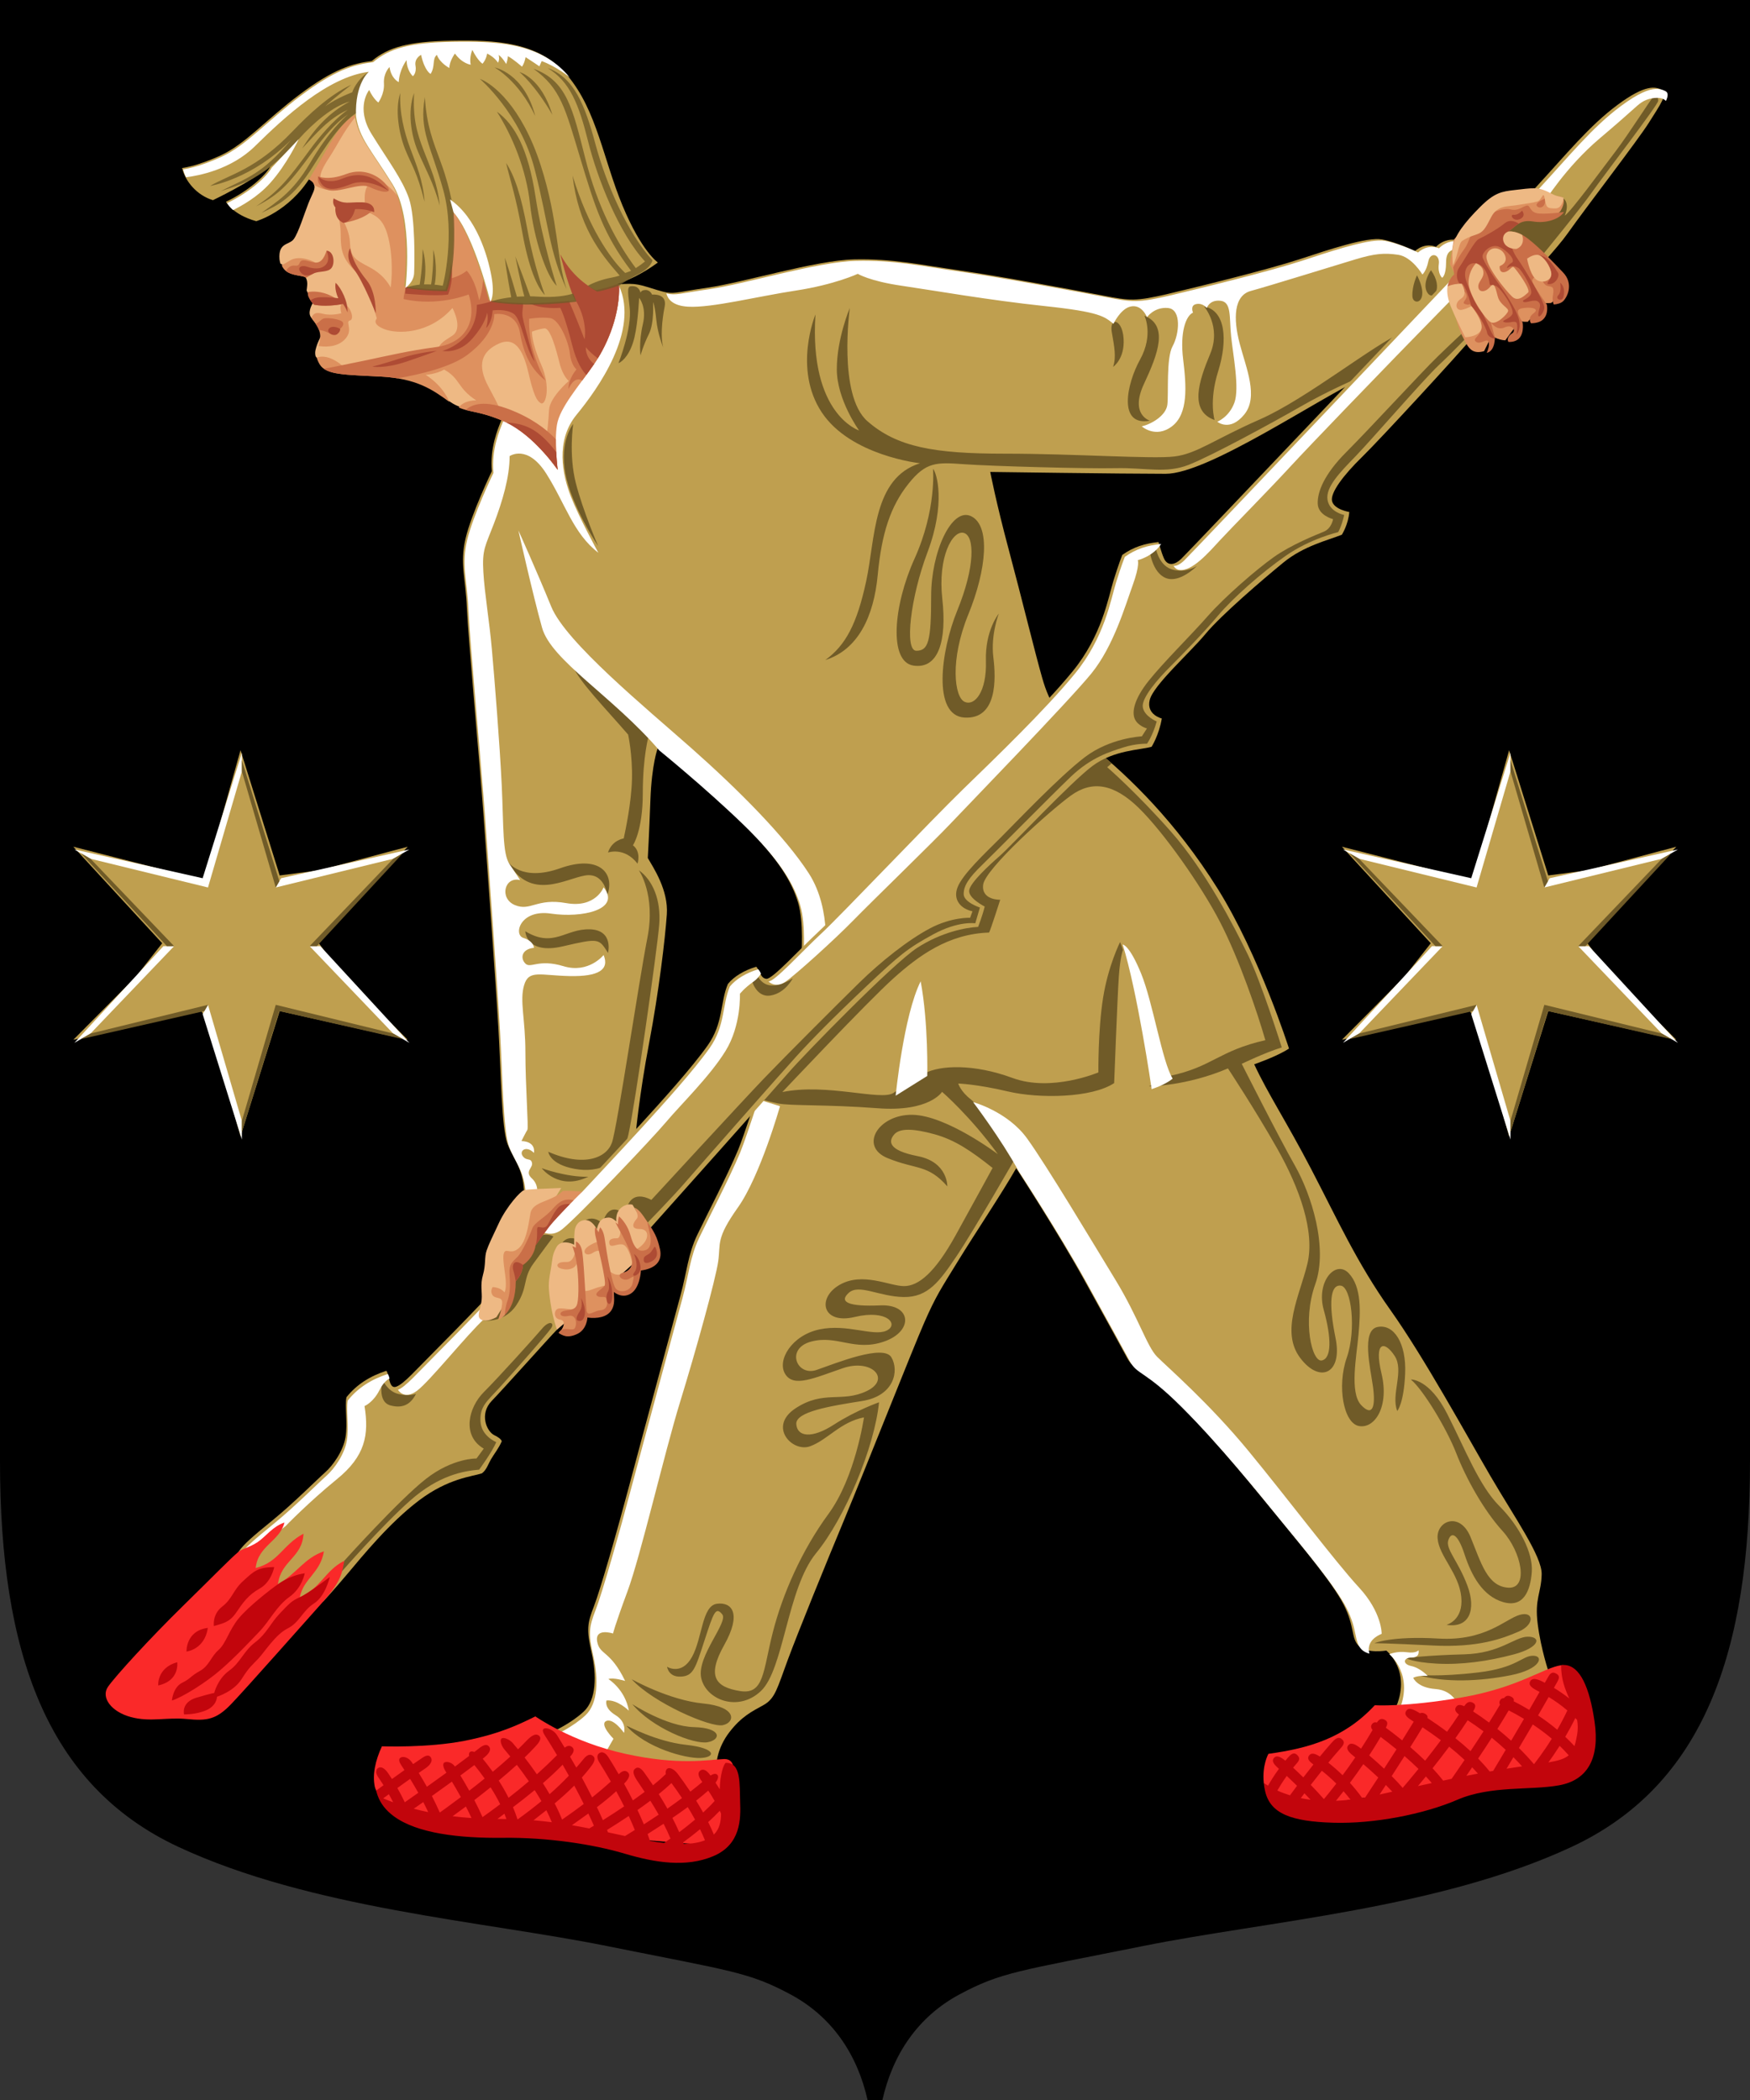 <?xml version="1.0" encoding="UTF-8" standalone="no"?>
<svg xmlns:dc="http://purl.org/dc/elements/1.1/" xmlns:cc="http://creativecommons.org/ns#" xmlns:rdf="http://www.w3.org/1999/02/22-rdf-syntax-ns#" xmlns:svg="http://www.w3.org/2000/svg" xmlns="http://www.w3.org/2000/svg" xmlns:sodipodi="http://sodipodi.sourceforge.net/DTD/sodipodi-0.dtd" xmlns:inkscape="http://www.inkscape.org/namespaces/inkscape" width="500" height="600" viewBox="0 0 132.292 158.75" version="1.1" id="svg847" sodipodi:docname="lapinlahti.svg" inkscape:version="1.0.2 (e86c870879, 2021-01-15, custom)">
  <rect x="0" y="0" width="132.292" height="158.75" fill="#333333" stroke="none"/>
  <defs id="defs841"></defs>
  <g inkscape:label="Layer 1" inkscape:groupmode="layer" id="layer1" transform="translate(-38.415,-50.38)">
    <g id="g1238" transform="matrix(0.99,0,0,0.99,0.384,0.504)" style="stroke-width:1.01">
      <path style="font-variation-settings:normal;vector-effect:none;fill:#000000;fill-opacity:1;stroke:none;stroke-width:0.267;stroke-linecap:butt;stroke-linejoin:miter;stroke-miterlimit:4;stroke-dasharray:none;stroke-dashoffset:0;stroke-opacity:1;stop-color:#000000" d="M 38.415,50.38 V 161.974 c 0,14.506 3.507,24.716 13.622,29.432 10.115,4.716 23.219,5.66 32.718,7.57 9.499,1.91 10.846,1.99 14.027,3.697 3.18,1.707 5.101,4.591 5.88,8.061 h 1.134 c 0.78,-3.47 2.7,-6.354 5.88,-8.061 3.18,-1.707 4.527,-1.787 14.027,-3.697 9.499,-1.91 22.603,-2.854 32.718,-7.57 10.115,-4.716 13.622,-14.926 13.622,-29.432 V 50.38 Z" id="use861" sodipodi:nodetypes="cszzzcczzzscc"></path>
      <g id="g944" style="stroke-width:1.01">
        <path id="path876" style="opacity:1;fill:#bf9f4f;fill-opacity:1;stroke:none;stroke-width:0.13;stroke-linejoin:miter;stroke-miterlimit:4;stroke-dasharray:none;stroke-dashoffset:0" inkscape:transform-center-x="2.675142e-06" inkscape:transform-center-y="-0.71760811" transform="matrix(1.03,0,0,1.03,-1.718,-3.263)" d="m 56.795,107.698 2.903,9.283 2.927,-0.381 6.564,-1.747 -6.588,7.155 1.636,2.213 4.952,4.942 -9.491,-2.128 -2.903,9.283 -2.383,-8.405 -0.52,-0.878 -9.491,2.128 4.627,-4.664 1.961,-2.491 -6.588,-7.155 9.692,2.473 z" sodipodi:nodetypes="ccccccccccccccccc"></path>
        <path id="path887" style="opacity:1;fill:#ffffff;stroke:none;stroke-width:0.505;stroke-linejoin:miter;stroke-miterlimit:4;stroke-dasharray:none;stroke-dashoffset:0" inkscape:transform-center-x="2.675142e-06" inkscape:transform-center-y="-0.71760811" d="m 214.658,407.02 -11.305,36.145 -36.955,-8.283 4.65,2.684 33.846,8.27 9.764,-33.445 z m 48.258,27.861 -36.955,8.283 -1.541,2.67 33.846,-8.27 z m -70.865,27.861 -25.652,27.861 4.65,-2.686 24.084,-25.176 z m 42.131,0 24.084,25.176 4.65,2.686 -25.652,-27.861 z m -29.287,16.908 -1.541,2.668 11.305,36.146 v -5.369 z" transform="scale(0.265)"></path>
        <path id="path906" style="opacity:1;fill:#705b28;fill-opacity:1;stroke:none;stroke-width:0.505;stroke-linejoin:miter;stroke-miterlimit:4;stroke-dasharray:none;stroke-dashoffset:0" inkscape:transform-center-x="2.675142e-06" inkscape:transform-center-y="-0.71760811" d="m 214.658,409.168 v 3.221 l 9.762,33.445 1.037,-1.797 z m -46.398,26.787 24.799,26.787 h 2.074 l -24.084,-25.178 z m 92.795,0 -2.789,1.609 -24.084,25.178 h 2.076 z m -56.16,43.695 -33.846,8.268 -2.787,1.609 -0.002,0.002 35.598,-8.082 z m 19.525,0 -9.762,33.445 v 3.219 l 10.799,-34.867 35.598,8.082 -0.002,-0.002 -2.787,-1.609 z" transform="scale(0.265)"></path>
      </g>
      <g id="g989" transform="translate(96.868)" style="stroke-width:1.01">
        <path id="path983" style="opacity:1;fill:#bf9f4f;fill-opacity:1;stroke:none;stroke-width:0.13;stroke-linejoin:miter;stroke-miterlimit:4;stroke-dasharray:none;stroke-dashoffset:0" inkscape:transform-center-x="2.675142e-06" inkscape:transform-center-y="-0.71760811" transform="matrix(1.03,0,0,1.03,-1.718,-3.263)" d="m 56.795,107.698 2.903,9.283 2.927,-0.381 6.564,-1.747 -6.588,7.155 1.636,2.213 4.952,4.942 -9.491,-2.128 -2.903,9.283 -2.383,-8.405 -0.52,-0.878 -9.491,2.128 4.627,-4.664 1.961,-2.491 -6.588,-7.155 9.692,2.473 z" sodipodi:nodetypes="ccccccccccccccccc"></path>
        <path id="path985" style="opacity:1;fill:#ffffff;stroke:none;stroke-width:0.505;stroke-linejoin:miter;stroke-miterlimit:4;stroke-dasharray:none;stroke-dashoffset:0" inkscape:transform-center-x="2.675142e-06" inkscape:transform-center-y="-0.71760811" d="m 214.658,407.02 -11.305,36.145 -36.955,-8.283 4.65,2.684 33.846,8.27 9.764,-33.445 z m 48.258,27.861 -36.955,8.283 -1.541,2.67 33.846,-8.27 z m -70.865,27.861 -25.652,27.861 4.65,-2.686 24.084,-25.176 z m 42.131,0 24.084,25.176 4.65,2.686 -25.652,-27.861 z m -29.287,16.908 -1.541,2.668 11.305,36.146 v -5.369 z" transform="scale(0.265)"></path>
        <path id="path987" style="opacity:1;fill:#705b28;fill-opacity:1;stroke:none;stroke-width:0.505;stroke-linejoin:miter;stroke-miterlimit:4;stroke-dasharray:none;stroke-dashoffset:0" inkscape:transform-center-x="2.675142e-06" inkscape:transform-center-y="-0.71760811" d="m 214.658,409.168 v 3.221 l 9.762,33.445 1.037,-1.797 z m -46.398,26.787 24.799,26.787 h 2.074 l -24.084,-25.178 z m 92.795,0 -2.789,1.609 -24.084,25.178 h 2.076 z m -56.16,43.695 -33.846,8.268 -2.787,1.609 -0.002,0.002 35.598,-8.082 z m 19.525,0 -9.762,33.445 v 3.219 l 10.799,-34.867 35.598,8.082 -0.002,-0.002 -2.787,-1.609 z" transform="scale(0.265)"></path>
      </g>
      <g id="g1151" style="stroke-width:1.01">
        <path style="font-variation-settings:normal;opacity:1;vector-effect:none;fill:#bf9f4f;fill-opacity:1;stroke:none;stroke-width:0.134;stroke-linecap:butt;stroke-linejoin:miter;stroke-miterlimit:4;stroke-dasharray:none;stroke-dashoffset:0;stroke-opacity:1;stop-color:#000000;stop-opacity:1" d="m 76.723,82.403 c -0.306,0.762 -0.912,2.175 -0.752,3.959 0,0 -1.554,3.224 -2.005,5.128 -0.451,1.904 0,3.007 0.1,5.312 0.1,2.305 1.003,12.14 1.261,15.69 0.258,3.55 0.944,12.924 1.144,16.382 0.2,3.458 0.239,7.688 0.702,8.87 0.463,1.182 1.153,1.812 1.253,3.516 l 3.187,0.831 2.119,-1.011 3.225,-4.11 c 0,0 0.272,-2.984 1.024,-6.942 0.752,-3.959 1.22,-7.954 1.353,-9.822 0.133,-1.868 -1.052,-3.608 -1.453,-4.31 0,0 0.1,-1.754 0.2,-4.46 0.1,-2.706 0.551,-3.909 0.551,-3.909 0,0 3.458,2.806 6.364,5.613 2.907,2.806 3.909,4.661 4.36,6.164 0.451,1.503 0.251,4.009 0.251,4.009 0,0 -3.959,12.789 -4.827,14.865 -0.849,2.03 -2.413,5.006 -3.122,6.494 -0.709,1.488 -0.78,2.764 -1.276,4.607 -0.496,1.843 -2.977,10.985 -3.898,14.458 -0.921,3.473 -2.226,8.038 -2.722,9.313 -0.496,1.276 -0.576,1.763 -0.175,3.517 0.401,1.754 0.365,3.613 -0.601,4.51 -0.966,0.897 -2.305,1.503 -2.305,1.503 l 4.841,2.987 7.612,-0.565 c 0,0 0.05,-1.153 0.977,-2.355 0.927,-1.203 1.704,-1.57 2.606,-2.071 0.902,-0.501 1.052,-1.303 1.854,-3.458 0.802,-2.155 2.856,-7.216 4.36,-10.824 1.503,-3.608 5.162,-12.879 6.064,-14.934 0.902,-2.055 1.268,-2.562 2.556,-4.661 1.287,-2.098 3.408,-5.262 4.46,-7.116 0,0 3.107,4.761 5.162,8.469 2.055,3.708 2.706,4.911 3.307,6.014 0.601,1.102 1.102,0.651 4.009,3.558 2.907,2.907 5.763,6.465 7.567,8.67 1.804,2.205 4.107,4.947 4.961,6.615 0.854,1.668 0.551,2.556 1.153,3.157 0.601,0.601 2.105,0.351 2.105,0.351 0,0 2.005,1.604 0.651,4.51 l 5.976,0.139 5.784,-2.962 c 0,0 -0.601,-1.754 -0.852,-3.708 -0.251,-1.954 0.27,-2.356 0.301,-3.809 0.029,-1.366 -2.048,-4.304 -3.909,-7.492 -1.86,-3.188 -5.065,-9.057 -7.636,-12.677 -2.571,-3.621 -4.035,-6.895 -6.045,-10.751 -1.937,-3.715 -3.298,-5.735 -4.36,-8.018 0,0 1.754,-0.601 2.656,-1.203 0,0 -2.259,-7.106 -5.448,-12.209 -3.189,-5.103 -6.804,-8.575 -9.426,-10.701 -2.622,-2.126 -3.402,-3.402 -3.969,-5.386 -0.567,-1.984 -1.559,-6.076 -2.551,-9.78 -0.992,-3.704 -1.417,-5.953 -1.417,-5.953 0,0 10.134,0.142 13.395,0.142 3.26,0 11.623,-5.741 15.166,-7.371 l 7.798,-8.31 -0.968,-2.193 c 0,0 -0.723,-0.093 -1.36,0.545 0,0 -0.78,-0.39 -1.595,0.319 0,0 -1.382,-0.673 -2.516,-0.886 -1.134,-0.213 -4.075,0.78 -6.343,1.524 -2.268,0.744 -7.406,2.02 -9.957,2.622 -2.551,0.602 -2.977,0.532 -4.996,0.142 -2.02,-0.39 -7.938,-1.488 -10.914,-1.914 -2.977,-0.425 -5.174,-0.921 -8.115,-0.85 -2.941,0.071 -8.469,1.772 -11.198,2.162 -2.729,0.39 -2.516,0.567 -3.827,0.177 -1.311,-0.39 -1.559,-0.567 -3.047,-0.425 z" id="path1005" sodipodi:nodetypes="ccsszszccccszcscsscssssssscccssssszcsssszsccccsszzsccsssscscccccsssssssscc"></path>
        <path id="path1160" style="font-variation-settings:normal;vector-effect:none;fill:#705b28;fill-opacity:1;stroke:none;stroke-width:0.134;stroke-linecap:butt;stroke-linejoin:miter;stroke-miterlimit:4;stroke-dasharray:none;stroke-dashoffset:0;stroke-opacity:1;stop-color:#000000" d="m 147.682,71.012 c 0,0 -0.709,0.992 -0.284,1.701 0.425,0.709 1.276,-0.319 0.284,-1.701 z m -1.063,0.39 c 0,0 -0.39,0.78 -0.354,1.595 0.035,0.815 1.418,0.496 0.354,-1.595 z m -59.98,0.832 c -0.313,0.006 -0.32,0.213 -0.145,1.616 0.2,1.604 -0.852,4.26 -0.852,4.26 0.374,-0.155 0.937,-0.766 1.22,-1.971 0.283,-1.205 0.355,-3.012 0.355,-3.012 0,0 0.603,0.673 0.284,2.02 -0.319,1.347 -0.177,2.374 -0.177,2.374 0,0 0.212,-0.779 0.638,-1.63 0.425,-0.85 0.319,-2.445 0.319,-2.445 0,0 0.142,0.248 0.248,1.346 0.106,1.098 0.532,2.126 0.532,2.126 -0.213,-0.744 -0.106,-2.056 0.106,-3.119 0.213,-1.063 -0.957,-0.921 -0.957,-0.921 0,0 -0.142,-0.355 -0.496,-0.355 -0.354,0 -0.39,0.212 -0.39,0.212 0,0 -0.071,-0.461 -0.532,-0.496 -0.058,-0.004 -0.108,-0.008 -0.153,-0.007 z m 43.721,1.549 c 0,0 1.33,1.539 0.468,3.608 -0.862,2.069 -1.637,4.36 0.334,5.062 0,0 -0.448,-1.42 0.267,-3.709 0.752,-2.405 0.568,-4.66 -1.069,-4.961 z m -27.055,0.111 c 0,0 -0.992,2.339 -0.992,4.678 0,2.339 1.701,4.677 1.701,4.677 0,0 -3.827,-1.205 -3.331,-8.859 0,0 -1.724,4.134 0.473,7.465 2.197,3.331 7.512,3.898 7.512,3.898 -3.614,1.134 -3.402,5.713 -4.111,9 -0.709,3.287 -1.575,4.902 -3.118,6.024 2.48,-0.78 3.698,-3.291 3.999,-6.498 0.301,-3.207 0.985,-5.246 2.338,-6.949 1.353,-1.704 2.155,-1.654 4.26,-1.503 2.105,0.15 9.271,0.351 11.576,0.301 2.305,-0.05 3.813,0.429 5.562,-0.251 1.749,-0.68 6.565,-3.308 8.569,-4.46 2.005,-1.153 4.115,-2.066 4.115,-2.066 l 3.686,-3.614 c -2.197,0.921 -7.371,5.102 -10.914,6.662 -3.544,1.559 -4.819,2.622 -6.52,2.835 -1.701,0.213 -7.584,-0.212 -12.97,-0.212 -5.386,0 -8.221,-0.496 -10.489,-2.48 -2.268,-1.984 -1.346,-8.646 -1.346,-8.646 z m 22.495,0.591 c 0,0 0.725,1.439 -0.334,3.357 -1.026,1.856 -1.704,5.112 0.752,4.661 0,0 -1.554,-0.451 -0.451,-2.807 1.102,-2.355 1.871,-4.46 0.034,-5.212 z m -2.238,0.476 c -0.196,0.008 -0.339,0.272 -0.252,0.777 0.2,1.153 0.351,1.904 0.1,2.656 0,0 0.902,-0.601 0.802,-2.155 -0.056,-0.874 -0.398,-1.288 -0.651,-1.278 z m -41.378,7.792 c 0,0 -1.052,1.253 -0.601,3.759 0.451,2.506 2.505,5.562 2.505,5.562 0,0 -1.153,-2.656 -1.704,-4.811 -0.551,-2.155 -0.201,-4.51 -0.201,-4.51 z m 27.475,3.426 c 0,0 0.283,3.118 -1.417,6.875 -1.608,3.551 -1.984,7.866 -0.071,8.15 1.914,0.283 2.551,-1.913 2.197,-5.103 -0.354,-3.189 0.779,-5.244 1.63,-5.032 0.85,0.213 0.894,2.555 -0.496,5.953 -1.242,3.037 -1.913,8.008 0.567,8.15 2.48,0.142 2.409,-2.906 2.197,-4.606 -0.213,-1.701 0.416,-3.331 0.416,-3.331 0,0 -1.054,1.276 -0.983,3.614 0.071,2.339 -0.85,3.473 -1.63,3.119 -0.78,-0.354 -1.134,-3.189 0.283,-6.662 1.417,-3.473 1.701,-6.803 0.213,-7.512 -1.488,-0.709 -3.048,2.745 -3.048,6.095 0,3.473 -0.212,4.182 -1.134,4.182 -0.921,0 -0.448,-4.072 0.851,-7.512 1.417,-3.756 0.709,-6.095 0.425,-6.378 z M 82.169,101.262 c 0.457,1.142 2.475,3.205 4.21,5.212 0,0 0.344,1.555 0.292,3.448 -0.048,1.745 -0.485,3.808 -0.629,4.481 0,0 -0.899,0.122 -1.2,1.074 0,0 1.253,-0.451 2.255,0.852 0,0 0.301,-0.902 -0.351,-1.403 0,0 0.752,-1.102 0.752,-3.959 0,-2.856 0.451,-4.41 0.451,-4.41 z m 39.835,6.302 -25.444,25.397 c -0.142,0.438 -0.277,0.85 -0.411,1.261 0.487,0.134 1.105,0.297 1.673,0.415 0.969,0.2 3.658,0.067 7.617,0.367 3.959,0.301 4.911,-1.253 4.911,-1.253 0,0 2.155,1.854 4.26,4.761 0,0 -3.909,-2.957 -6.515,-3.007 -2.606,-0.05 -4.109,2.406 -1.904,3.308 2.205,0.902 3.057,0.451 4.56,2.155 0,0 0.05,-1.854 -2.255,-2.305 -2.305,-0.451 -2.233,-1.148 -1.804,-1.654 0.429,-0.506 1.504,-0.45 3.063,-0.023 1.56,0.426 2.812,1.271 4.453,2.579 0,0 -1.202,2.205 -2.806,5.112 -1.604,2.907 -2.856,3.909 -3.959,3.909 -1.102,0 -3.157,-1.103 -4.911,-0.1 -1.754,1.002 -1.353,3.057 1.153,2.456 2.506,-0.601 3.407,0.601 2.405,1.052 -1.002,0.451 -3.007,-0.551 -5.111,-0.1 -2.105,0.451 -3.258,2.355 -2.606,3.408 0.651,1.052 2.205,0.301 4.41,-0.451 2.205,-0.752 3.708,0.852 1.804,1.754 -1.904,0.902 -3.257,-0.1 -5.412,1.303 -2.155,1.403 -0.251,3.408 1.102,2.907 1.353,-0.501 2.305,-1.854 4.109,-2.205 0,0 -0.651,4.56 -2.706,7.366 -2.055,2.806 -3.508,6.114 -4.26,9.07 -0.752,2.957 -0.652,4.761 -2.506,4.46 -1.854,-0.301 -2.556,-1.102 -1.203,-3.508 1.353,-2.405 0.601,-3.307 -0.551,-3.157 -1.153,0.15 -1.102,2.605 -1.904,4.059 -0.802,1.453 -1.904,0.752 -1.904,0.752 0,0 0.1,0.802 1.052,0.752 0.952,-0.05 1.102,-0.602 1.804,-2.756 0.702,-2.155 0.852,-2.606 1.353,-2.005 0.501,0.601 -1.955,3.207 -1.604,4.861 0.351,1.654 2.806,2.656 4.56,1.002 1.754,-1.654 2.005,-7.834 4.21,-10.523 2.205,-2.689 4.46,-8.069 4.811,-11.526 0,0 -1.749,0.61 -3.449,1.708 -1.701,1.099 -2.799,0.921 -2.87,-0.036 -0.071,-0.957 2.587,-1.382 5.032,-1.771 2.445,-0.39 2.835,-2.303 2.232,-3.331 -0.602,-1.028 -4.181,0.426 -5.705,0.957 -1.524,0.532 -2.41,-1.63 -0.425,-2.162 1.984,-0.532 3.296,0.78 5.563,0 2.268,-0.78 2.126,-2.87 -0.284,-2.764 -2.41,0.106 -3.189,-0.248 -2.409,-0.957 0.78,-0.709 2.303,0.283 4.181,0.319 1.878,0.035 2.764,-1.205 4.075,-3.154 1.311,-1.949 4.642,-7.76 4.642,-7.76 0,0 -2.799,-3.579 -3.579,-4.182 -0.78,-0.602 -0.957,-1.205 -0.957,-1.205 0,0 1.382,0.035 3.792,0.603 2.41,0.567 6.413,0.496 8.114,-0.638 0,0 0.248,-6.555 0.355,-8.114 0.106,-1.559 0.319,-2.056 0.319,-2.056 l -0.219,-0.604 c 0,0 -0.915,1.809 -1.305,4.289 -0.39,2.48 -0.354,5.669 -0.354,5.669 0,0 -3.579,1.524 -6.556,0.425 -2.977,-1.099 -5.54,-0.971 -6.685,-0.361 -1.146,0.609 -1.468,0.873 -2.406,1.503 -0.937,0.63 -5.085,-0.763 -8.486,-0.067 0,0 6.515,-6.916 8.469,-8.67 1.954,-1.754 4.209,-3.408 7.316,-3.508 0.1,-0.15 0.852,-2.506 0.852,-2.506 0,0 -1.454,0.05 -1.303,-1.152 0.15,-1.203 5.112,-5.663 6.715,-6.816 1.604,-1.153 3.257,-0.902 5.161,0.952 1.904,1.854 4.761,5.913 6.214,8.719 1.453,2.806 2.856,6.916 3.458,9.021 -3.558,0.802 -4.042,2.038 -7.283,2.723 l -1.604,0.801 c 0,0 2.873,-0.016 6.03,-1.369 0,0 2.055,3.107 3.758,6.113 1.704,3.007 2.907,6.365 2.305,8.82 -0.601,2.456 -2.055,5.161 -0.551,7.166 1.503,2.005 3.258,1.203 2.706,-1.503 -0.551,-2.706 -0.401,-4.109 0.401,-4.009 0.802,0.1 1.203,3.357 0.451,5.512 -0.752,2.155 -0.25,5.012 0.952,5.212 1.203,0.2 2.305,-1.503 1.704,-4.009 -0.601,-2.506 0.25,-2.506 1.002,-1.353 0.752,1.153 -0.301,2.957 0.201,4.21 0,0 0.501,-0.551 0.602,-2.856 0.1,-2.305 -0.852,-3.808 -2.105,-3.558 -1.253,0.251 -0.551,3.107 -0.351,4.56 0.2,1.453 2.7e-4,2.356 -0.902,1.404 -0.902,-0.952 -0.351,-3.709 -0.201,-5.413 0.15,-1.704 0.25,-3.608 -0.752,-4.66 -1.002,-1.052 -2.506,0.651 -1.904,2.806 0.601,2.155 0.601,3.708 -0.15,3.859 -0.752,0.15 -1.504,-3.007 -0.501,-5.813 1.002,-2.806 -0.301,-6.865 -1.553,-9.07 -1.253,-2.205 -4.059,-7.767 -4.059,-7.767 0,0 1.754,-0.852 3.057,-1.253 0,0 -1.554,-4.961 -2.606,-7.116 -1.052,-2.155 -3.207,-6.364 -5.863,-9.371 -2.656,-3.007 -4.861,-4.911 -4.861,-4.911 l 0.342,-0.296 c -0.453,-0.4 -0.889,-0.769 -1.299,-1.103 z m -44.796,8.632 c 1.687,3.024 4.376,1.286 5.88,1.036 1.503,-0.251 1.704,1.503 1.704,1.503 0.601,-1.704 -0.651,-3.107 -3.608,-2.055 -2.957,1.052 -3.975,-0.484 -3.975,-0.484 z m 9.989,0.635 c 0,0 1.303,1.855 0.652,5.162 -0.651,3.307 -2.305,14.483 -2.706,15.635 -0.401,1.153 -2.105,1.904 -4.861,0.701 0,0 0.1,0.952 2.005,1.303 1.904,0.351 3.608,-0.401 4.109,-2.606 0.501,-2.205 2.205,-14.132 2.355,-16.036 0.15,-1.904 -0.501,-3.408 -1.553,-4.159 z m -3.758,4.51 c -1.854,-0.05 -2.756,1.453 -4.911,0.15 0,0 0.05,1.804 2.857,1.152 2.806,-0.651 2.756,-0.601 3.458,0.501 0,0 0.451,-1.754 -1.403,-1.804 z m -3.658,18.241 c 0,0 1.303,1.754 3.558,0.651 -1.654,0.05 -3.558,-0.651 -3.558,-0.651 z m 66.366,16.136 c 0.897,0.724 2.718,3.705 3.462,5.619 0.744,1.913 2.091,4.359 3.543,5.953 1.453,1.595 2.02,4.429 0.425,4.323 -1.595,-0.106 -2.056,-1.878 -2.871,-3.862 -0.815,-1.984 -2.622,-1.24 -2.516,0.106 0.106,1.347 1.63,2.658 1.807,4.465 0.177,1.807 -1.134,2.126 -1.134,2.126 1.736,0.283 2.303,-1.134 1.594,-3.012 -0.709,-1.878 -1.665,-2.764 -1.453,-3.438 0.213,-0.673 0.709,-0.567 1.24,1.063 0.532,1.63 1.382,3.189 2.941,3.65 1.559,0.461 2.091,-0.85 2.197,-2.303 0.106,-1.453 -0.957,-3.508 -2.48,-5.032 -1.524,-1.524 -2.587,-4.288 -3.969,-7.016 -1.382,-2.728 -2.788,-2.642 -2.788,-2.642 z m 8.668,17.915 c -0.105,5.3e-4 -0.226,0.018 -0.363,0.058 -1.098,0.319 -2.622,2.02 -6.201,1.807 -3.579,-0.213 -4.89,0.354 -4.89,0.354 0,0 0.992,7e-5 4.465,0.177 3.473,0.177 5.315,-0.531 6.556,-1.063 1.085,-0.465 1.167,-1.337 0.434,-1.334 z m 0.274,1.724 c -1.028,0 -2.091,1.276 -4.89,1.347 -2.799,0.071 -4.429,0.283 -4.429,0.283 0,0 0.461,0.319 2.339,0.425 1.878,0.106 3.933,-0.177 5.917,-0.708 1.984,-0.532 2.091,-1.347 1.063,-1.347 z m 0.39,1.453 c -0.85,0 -1.205,0.921 -4.182,1.275 -3.099,0.369 -4.677,0.177 -4.677,0.177 2.091,0.638 4.854,0.496 7.158,0.036 2.303,-0.461 2.552,-1.488 1.701,-1.488 z m -68.833,1.793 c 1.654,1.804 6.014,3.708 6.966,3.508 0.952,-0.2 1.102,-1.403 -1.504,-1.654 -2.606,-0.251 -5.462,-1.854 -5.462,-1.854 z m 0.05,1.904 c 1.503,1.804 4.711,3.107 5.763,2.906 1.052,-0.2 1.053,-1.102 -1.052,-1.152 -2.105,-0.05 -4.711,-1.754 -4.711,-1.754 z m -0.451,1.654 c 1.453,1.654 4.46,2.506 5.663,2.456 1.203,-0.05 1.203,-0.752 -1.102,-1.003 -2.305,-0.251 -4.46,-1.453 -4.56,-1.453 z"></path>
        <path id="path1153" style="font-variation-settings:normal;opacity:1;vector-effect:none;fill:#ffffff;fill-opacity:1;stroke:none;stroke-width:0.505;stroke-linecap:butt;stroke-linejoin:miter;stroke-miterlimit:4;stroke-dasharray:none;stroke-dashoffset:0;stroke-opacity:1;stop-color:#000000;stop-opacity:1" d="m 542.154,259.41 c -5.116,0.218 -14.564,3.396 -22.064,5.857 -8.571,2.812 -27.992,7.633 -37.635,9.91 -9.643,2.277 -11.249,2.01 -18.883,0.537 -7.634,-1.473 -30,-5.625 -41.25,-7.232 -11.25,-1.607 -19.554,-3.483 -30.67,-3.215 -11.116,0.268 -32.01,6.697 -42.322,8.17 -8.527,1.218 -9.483,1.866 -12.35,1.229 0.367,1.493 1.658,3.563 6.281,3.82 6.819,0.379 19.874,-2.952 31.049,-4.656 11.175,-1.705 17.818,-4.814 17.818,-4.814 0,0 3.409,2.084 12.5,3.41 9.091,1.326 25.192,4.166 41.291,5.871 16.099,1.705 17.235,3.03 19.887,5.113 0,0 1.949,-4.15 4.734,-4.924 3.409,-0.947 4.926,3.031 4.926,3.031 0,0 2.083,-3.031 6.061,-2.652 3.978,0.379 3.22,7.577 1.326,10.986 -1.894,3.409 -1.137,13.636 -1.516,16.855 -0.379,3.22 -4.735,5.682 -7.387,6.25 0,0 3.978,3.599 8.713,0 4.735,-3.599 4.166,-11.553 3.219,-19.318 -0.947,-7.766 0.758,-12.5 2.842,-13.447 0,0 -0.947,-2.084 0.947,-2.463 1.894,-0.379 3.029,1.137 3.029,1.137 0,0 0.759,-2.463 3.979,-2.084 3.22,0.379 2.464,4.762 3.029,10.229 0.568,5.493 2.463,14.962 0.947,19.129 -1.515,4.167 -4.924,5.494 -4.924,5.494 0,0 3.599,3.03 7.766,-2.084 4.167,-5.114 0.568,-13.258 -1.326,-20.455 -1.894,-7.197 -1.704,-13.827 3.221,-15.152 4.924,-1.326 24.433,-7.387 30.115,-9.092 5.682,-1.705 8.333,-1.894 12.311,-1.326 3.978,0.568 7.008,5.682 7.008,5.682 0,0 1.137,-0.946 1.705,-3.787 0.568,-2.841 3.408,-2.083 3.029,0.758 -0.379,2.841 0.947,3.977 0.947,3.977 0,0 1.137,-0.567 1.137,-4.355 0,-3.362 1.461,-3.954 4.121,-3.883 l -1.025,-2.322 c 0,0 -2.732,-0.35 -5.143,2.061 0,0 -2.945,-1.473 -6.025,1.205 0,0 -5.224,-2.544 -9.51,-3.348 -0.536,-0.1 -1.177,-0.131 -1.908,-0.1 z M 323.348,272.5 l -33.371,38.943 c -1.156,2.881 -3.446,8.221 -2.84,14.963 0,0 -5.872,12.184 -7.576,19.381 -1.705,7.197 1e-4,11.366 0.379,20.078 0.379,8.713 3.792,45.884 4.768,59.301 0.976,13.417 3.565,48.847 4.322,61.916 0.758,13.069 0.904,29.058 2.652,33.525 1.748,4.468 4.356,6.849 4.734,13.289 l 3.178,0.828 c 0.071,-0.245 0.828,-3.033 -1.346,-5.025 -2.273,-2.083 0.379,-3.032 0,-4.547 -0.379,-1.515 -1.516,-0.377 -2.652,-1.893 -1.136,-1.515 0.948,-3.22 3.221,-0.947 0,0 0.757,-3.221 -3.6,-3.41 0,0 1.326,-2.651 1.705,-3.219 0.379,-0.568 -0.568,-12.69 -0.568,-22.35 0,-9.66 -1.705,-14.775 -0.379,-19.32 1.326,-4.546 4.545,-2.84 13.068,-2.65 8.523,0.189 11.554,-1.896 9.85,-6.062 0,0 -4.302,5.418 -11.553,3.221 -7.25,-2.197 -9.471,0.757 -10.986,-0.758 -1.515,-1.515 -1.136,-4.166 2.463,-4.545 0,0 -8e-4,-1.895 -3.031,-2.842 -2.965,-0.927 -0.947,-8.334 7.955,-7.008 8.902,1.326 20.266,-1.136 15.152,-7.576 0,0 -2.274,6.06 -10.797,4.545 -8.523,-1.515 -10.228,2.462 -14.773,0.568 -4.546,-1.894 -3.03,-8.334 1.516,-7.197 0,0 -0.946,-1.514 -3.029,-4.545 -2.083,-3.03 -1.705,-10.796 -2.273,-22.729 -0.568,-11.932 -2.084,-30.684 -2.842,-39.207 -0.758,-8.523 -2.082,-15.91 -2.461,-22.35 -0.379,-6.44 0.567,-7.386 3.029,-13.826 2.462,-6.44 4.547,-13.447 4.547,-19.508 0,0 5.113,-3.599 10.605,5.113 5.493,8.713 7.766,17.236 14.963,22.729 0,0 -5.501,-10.011 -7.912,-16.172 -2.411,-6.161 -4.553,-16.072 1.607,-23.572 6.161,-7.5 18.124,-24.196 12.275,-37.143 z m -29.014,70.447 c 0,0 4.167,18.561 6.818,28.031 2.652,9.47 20.329,19.697 33.84,35.418 0,0 13.069,10.606 24.055,21.213 10.985,10.607 14.772,17.615 16.477,23.297 1.705,5.682 0.947,15.152 0.947,15.152 0,0 -0.262,0.845 -0.289,0.932 l 6.414,-0.174 c 0,0 2.272,-14.393 -4.547,-25 -6.819,-10.607 -20.455,-24.245 -33.713,-35.988 -13.258,-11.743 -36.366,-30.682 -40.533,-40.91 -4.167,-10.228 -9.469,-21.971 -9.469,-21.971 z m 174.125,119.324 c 4.167,13.258 8.334,41.289 8.334,41.668 0,0 3.788,-1.135 6.061,-3.029 -3.03,-4.925 -5.683,-21.971 -9.092,-30.305 -3.409,-8.334 -5.303,-8.334 -5.303,-8.334 z m -58.211,10.605 c -4.925,9.849 -7.197,32.957 -7.197,32.957 l 9.092,-5.682 c 0,0 0.378,-15.154 -1.895,-27.275 z m -46.73,34.037 c -2.31,7.059 -4.324,13.017 -5.289,15.326 -3.207,7.673 -9.122,18.92 -11.801,24.545 -2.679,5.625 -2.945,10.448 -4.82,17.412 -1.875,6.964 -11.25,41.518 -14.732,54.643 -3.482,13.125 -8.414,30.378 -10.289,35.199 -1.875,4.821 -2.175,6.664 -0.66,13.293 1.515,6.629 1.378,13.656 -2.273,17.047 -3.652,3.391 -8.713,5.682 -8.713,5.682 l 12.762,7.875 c 1.255,-1.894 4.033,-6.803 4.033,-6.803 0,0 -4.167,-4.166 -2.084,-5.113 2.083,-0.947 5.113,3.41 5.113,3.41 0,0 0.948,-3.032 -2.461,-5.115 -3.409,-2.083 -2.57,-4.225 -2.57,-4.225 3.214,-0.268 6.428,2.945 6.428,2.945 -1.071,-6.161 -5.893,-9.107 -5.893,-9.107 1.339,-0.536 4.822,0.537 4.822,0.537 -4.286,-8.839 -7.29,-7.4 -8.037,-11.25 -0.813,-4.191 4.555,-2.412 4.555,-2.412 0,0 0.378,-1.93 4.166,-12.158 3.788,-10.228 10.607,-39.775 15.152,-54.549 4.546,-14.773 10.229,-35.228 10.986,-40.531 0.758,-5.303 -0.758,-6.44 5.682,-15.531 6.44,-9.091 12.123,-29.168 12.123,-29.168 z m 61.84,0.764 c 0,0 8.009,10.552 13.111,19.875 0,0 11.744,17.992 19.51,32.008 7.766,14.016 10.227,18.562 12.5,22.729 2.273,4.167 4.167,2.464 15.152,13.449 10.985,10.985 21.781,24.432 28.6,32.766 6.819,8.334 15.524,18.699 18.752,25.002 3.228,6.303 2.083,9.659 4.355,11.932 0.569,0.569 1.35,0.935 2.203,1.166 -0.406,-1.53 -0.369,-4.07 3.543,-5.711 0,0 0.13,-6.16 -6.566,-13.393 -6.696,-7.232 -20.625,-25.714 -31.875,-39.375 -11.25,-13.661 -23.304,-24.106 -26.25,-27.053 -2.946,-2.946 -5.356,-11.25 -12.053,-22.232 -6.696,-10.982 -19.822,-32.947 -25.447,-40.715 -5.625,-7.768 -15.535,-10.447 -15.535,-10.447 z m 128.332,157.949 c 0,0 -0.567,0.947 -3.408,0.568 -2.841,-0.379 -4.988,0.568 -4.988,0.568 0,0 7.577,6.061 2.463,17.047 l 8.578,0.199 8.91,-2.283 c 0,0 -1.326,-4.545 -6.629,-4.924 -5.303,-0.379 -6.441,-3.221 -6.441,-3.221 0,0 1.137,-0.758 4.168,-0.568 0,0 -2.085,-2.272 -4.736,-2.84 -2.652,-0.568 -2.273,-2.463 0.189,-2.463 2.462,0 1.895,-2.084 1.895,-2.084 z" transform="scale(0.265)"></path>
      </g>
      <g id="g936" style="stroke-width:1.01">
        <path style="font-variation-settings:normal;opacity:1;vector-effect:none;fill:#bf9f4f;fill-opacity:1;stroke:none;stroke-width:0.134;stroke-linecap:butt;stroke-linejoin:miter;stroke-miterlimit:4;stroke-dasharray:none;stroke-dashoffset:0;stroke-opacity:1;stop-color:#000000;stop-opacity:1" d="m 150.826,76.16 c -0.85,1.063 -7.077,7.822 -8.424,9.133 -1.347,1.311 -2.445,2.729 -2.268,3.366 0.177,0.638 1.311,0.815 1.311,0.815 -0.071,0.957 -0.567,1.736 -0.567,1.736 -1.063,0.425 -2.906,0.85 -4.465,2.126 -1.559,1.276 -4.748,4.004 -5.953,5.457 -1.205,1.453 -3.969,3.898 -4.252,5.032 -0.283,1.134 0.921,1.417 0.921,1.417 -0.213,1.276 -0.78,2.162 -0.78,2.162 -0.886,0.248 -2.87,0.248 -4.5,1.453 -1.63,1.205 -6.237,6.13 -7.087,6.874 -0.85,0.744 -2.232,2.02 -2.339,2.622 -0.106,0.602 1.182,1.249 1.182,1.249 -0.15,0.651 -0.501,1.554 -0.501,1.554 -0.952,0.05 -2.806,0.401 -4.661,1.604 -1.854,1.203 -8.671,8.197 -9.769,9.472 -1.098,1.276 -9.532,10.737 -10.524,11.835 -0.992,1.098 -7.205,7.843 -7.205,7.843 -0.496,0.496 -4.028,4.453 -4.985,5.445 -0.957,0.992 -0.39,2.339 0.213,2.622 0.267,0.126 0.486,0.272 0.558,0.452 -0.233,0.546 -0.568,0.942 -0.827,1.385 -0.212,0.362 -0.327,0.792 -0.688,1.068 -0.744,0.248 -2.553,0.367 -4.808,2.071 -2.255,1.704 -4.31,4.236 -5.444,5.583 -1.134,1.347 -1.872,2.135 -1.872,2.135 l -3.325,0.925 -3.142,-4.725 c 0.445,-0.623 1.075,-1.156 2.665,-2.455 1.56,-1.275 3.348,-3.073 3.95,-3.604 0.602,-0.532 1.382,-1.63 1.559,-2.693 0.177,-1.063 -0.071,-2.339 0.071,-3.047 0.77,-0.969 1.806,-1.618 3.047,-2.02 0.248,0.319 0.177,1.453 0.78,1.205 0.602,-0.248 1.378,-1.175 3.132,-2.929 1.754,-1.754 3.558,-3.658 3.558,-3.658 l 4.012,-6.394 3.354,-2.125 c 0,0 3.057,-3.257 4.611,-4.961 1.554,-1.704 3.891,-4.285 5.093,-5.989 1.203,-1.704 0.939,-3.272 1.541,-4.69 0.472,-0.579 1.268,-1.047 2.162,-1.311 0.283,0.283 0.319,0.886 0.78,0.921 0.461,0.035 2.494,-2.219 4.018,-3.637 1.524,-1.417 8.325,-8.589 10.806,-10.998 2.48,-2.41 6.25,-6.033 8.54,-8.823 2.268,-2.764 2.743,-5.675 3.134,-6.94 0.392,-1.265 0.672,-1.968 0.672,-1.968 0.869,-0.621 1.73,-0.876 2.77,-0.984 0,0 0.213,0.796 0.414,1.247 0.2,0.451 0.662,0.668 1.338,0.016 0.677,-0.651 21.273,-22.359 21.273,-22.359 0,0 3.223,-3.207 5.703,-5.9 2.48,-2.693 4.152,-4.774 6.307,-6.377 2.155,-1.604 2.907,-1.403 3.408,-1.153 0.501,0.251 -0.15,1.153 -1.002,2.506 -0.852,1.353 -4.761,6.414 -6.214,8.469 -1.453,2.055 -7.28,7.939 -7.28,7.939 z" id="path1027" sodipodi:nodetypes="csscczzsccccsssssssccssscccsscscsscsssccsssccsssccsscsssssc"></path>
        <path style="font-variation-settings:normal;opacity:1;vector-effect:none;fill:#705b28;fill-opacity:1;stroke:none;stroke-width:0.134;stroke-linecap:butt;stroke-linejoin:miter;stroke-miterlimit:4;stroke-dasharray:none;stroke-dashoffset:0;stroke-opacity:1;stop-color:#000000;stop-opacity:1" d="m 64.479,170.418 c 0,0 3.057,-3.508 5.262,-5.462 2.205,-1.954 4.109,-2.255 5.262,-2.355 0,0 1.002,-1.353 1.303,-2.105 0,0 -1.153,-0.451 -1.203,-1.604 -0.05,-1.153 0.501,-1.503 1.503,-2.606 1.002,-1.102 3.658,-4.109 3.909,-4.51 0.251,-0.401 -0.15,-0.601 -0.702,0.05 -0.551,0.651 -3.307,3.708 -4.46,4.861 -1.153,1.153 -1.704,3.307 0,4.31 l -0.551,0.752 c 0,0 -1.804,-0.05 -3.859,1.554 -2.055,1.604 -6.247,6.264 -6.247,6.264 z m 3.155,-14.668 c 0,0 -0.461,1.665 0.602,1.949 1.063,0.283 1.595,-0.213 1.949,-0.886 0,0 -0.567,0.213 -1.382,0 -0.815,-0.213 -1.169,-1.063 -1.169,-1.063 z m 7.725,-4.536 c 0,0 1.559,0.213 2.48,-1.169 0.921,-1.382 0.461,-2.02 1.311,-3.189 0.85,-1.169 1.524,-2.055 1.524,-2.055 0,0 -0.532,-0.39 -1.382,0.106 -0.85,0.496 -3.933,6.307 -3.933,6.307 z m 12.792,-9.213 c -1.488,-0.78 -1.807,0.461 -1.807,0.461 l -0.532,0.425 c -0.886,-0.532 -1.252,0.52 -1.252,0.52 l -0.094,0.437 c -0.709,-0.709 -1.323,-0.295 -1.323,-0.295 0,0 -0.201,1.536 -0.88,1.402 -0.679,-0.134 -0.915,0.347 -0.915,0.347 l 0.673,1.134 5.634,-2.48 c 0,0 2.055,-2.091 3.154,-3.366 1.098,-1.276 7.335,-8.363 8.469,-9.603 1.134,-1.24 2.729,-2.87 5.28,-5.28 2.551,-2.41 3.154,-2.906 5.103,-3.969 1.949,-1.063 3.225,-0.85 3.225,-0.85 l 0.354,-1.205 c 0,0 -1.24,-0.406 -1.24,-1.028 0,-0.621 0.354,-1.205 1.417,-2.232 1.063,-1.028 5.209,-5.244 6.768,-6.733 1.559,-1.488 3.012,-1.914 4.004,-2.232 0.992,-0.319 1.807,-0.283 1.807,-0.283 0,0 0.425,-0.567 0.744,-1.701 0,0 -0.957,-0.39 -1.063,-1.098 -0.106,-0.709 1.169,-2.162 2.091,-3.083 0.921,-0.921 2.516,-2.551 3.65,-3.898 1.134,-1.347 3.295,-3.26 5.174,-4.571 1.878,-1.311 4.004,-1.807 4.004,-1.807 0,0 0.248,-0.39 0.461,-1.311 0,0 -1.134,-0.213 -1.276,-1.169 -0.142,-0.957 0.921,-2.055 2.126,-3.295 1.205,-1.24 5.209,-5.882 6.378,-6.981 1.169,-1.098 2.303,-2.303 2.303,-2.303 l -0.39,-0.248 c 0,0 -0.78,0.709 -2.02,1.914 -1.24,1.205 -5.209,5.528 -6.945,7.264 -1.736,1.736 -2.232,3.083 -2.197,3.969 0.035,0.886 1.169,1.169 1.169,1.169 0,0 -0.106,0.709 -0.709,0.957 -0.602,0.248 -2.48,0.992 -3.827,1.949 -1.347,0.957 -3.756,3.047 -5.032,4.5 -1.276,1.453 -3.366,3.508 -4.5,4.926 -1.134,1.417 -1.311,2.41 -1.063,2.941 0.248,0.532 0.921,0.709 0.921,0.709 l -0.39,0.602 c 0,0 -2.41,0.106 -4.359,1.595 -1.949,1.488 -5.174,4.89 -6.414,6.13 -1.24,1.24 -2.906,2.799 -3.295,3.792 -0.39,0.992 0.283,1.665 1.134,1.843 l -0.177,0.496 c 0,0 -1.417,-0.071 -3.083,0.815 -1.665,0.886 -3.721,2.516 -5.386,4.146 -1.665,1.63 -5.67,5.634 -7.3,7.335 -1.63,1.701 -8.575,9.249 -8.575,9.249 z M 156.175,69.878 c 0,0 2.906,-3.544 3.827,-4.855 0.921,-1.311 5.043,-6.664 5.032,-6.945 -0.011,-0.281 -0.071,-0.602 -0.283,-0.425 -0.213,0.177 -1.949,2.941 -2.977,4.288 -1.028,1.347 -3.402,4.607 -3.88,4.908 0,0 0.534,-1.103 -0.327,-1.464 l -5.184,2.687 z M 126.197,92.392 c 0,0 0.177,1.701 1.24,2.126 1.063,0.425 2.374,-0.921 2.374,-0.921 0,0 -0.886,0.602 -1.949,0.248 -1.063,-0.354 -1.24,-1.843 -1.24,-1.843 z M 95.793,125.145 c 0,0 0.319,1.429 1.453,1.252 1.134,-0.177 1.701,-1.311 1.701,-1.311 0,0 -0.921,0.638 -1.736,0.532 -0.815,-0.106 -1.063,-0.992 -1.063,-0.992 z" id="path931" sodipodi:nodetypes="csccsssssccscccscsccsscscccccccscccssssccssssccssssccsssccssccsssssccsssccsssccsssscc"></path>
        <path id="path1033" style="font-variation-settings:normal;opacity:1;vector-effect:none;fill:#ffffff;fill-opacity:1;stroke:none;stroke-width:0.505;stroke-linecap:butt;stroke-linejoin:miter;stroke-miterlimit:4;stroke-dasharray:none;stroke-dashoffset:0;stroke-opacity:1;stop-color:#000000;stop-opacity:1" d="m 622.082,215.727 c -2.011,0.08 -5.029,1.204 -10.119,4.992 -8.144,6.061 -14.463,13.925 -23.838,24.104 -0.828,0.899 -1.693,1.821 -2.555,2.74 l 4.232,0.998 c 0,0 6.251,-10.227 16.1,-18.561 9.849,-8.334 10.416,-9.282 12.121,-10.418 1.705,-1.136 4.168,-1.516 5.684,-1.137 0.527,0.132 0.955,0.427 1.299,0.752 0.629,-1.414 0.711,-2.398 -0.164,-2.836 -0.71,-0.355 -1.553,-0.682 -2.76,-0.635 z m -55.768,51.664 c -0.501,0.528 -77.598,81.782 -80.146,84.236 -1.215,1.17 -2.245,1.594 -3.074,1.539 0.422,0.625 0.951,1.066 1.639,1.164 3.75,0.536 8.571,-5.088 11.785,-8.57 3.214,-3.482 13.929,-14.331 20.09,-21.027 6.161,-6.696 26.518,-27.724 30.938,-32.277 4.42,-4.554 17.008,-17.41 17.008,-17.41 l 3.848,-7.166 c 0,0 -1.053,-0.248 -2.086,-0.488 z m -86.77,79.463 c -3.932,0.407 -7.186,1.373 -10.471,3.719 0,0 -1.061,2.657 -2.541,7.439 -1.48,4.782 -3.274,15.782 -11.846,26.229 -8.654,10.547 -22.902,24.242 -32.277,33.35 -9.375,9.107 -35.081,36.209 -40.84,41.566 -5.759,5.357 -13.444,13.88 -15.186,13.746 0,0 1.964,2.097 4.91,0.088 2.946,-2.009 14.33,-12.321 19.553,-17.678 5.223,-5.357 23.171,-22.768 27.725,-27.59 4.554,-4.821 34.419,-35.624 40.848,-43.525 6.429,-7.902 9.777,-19.554 11.92,-25.447 2.143,-5.893 1.473,-7.232 1.473,-7.232 0,0 4.358,-1.025 6.732,-4.664 z M 363.438,469.42 c -3.378,0.997 -6.387,2.765 -8.17,4.955 -2.277,5.357 -1.279,11.285 -5.824,17.725 -4.546,6.44 -13.378,16.197 -19.25,22.637 -5.872,6.44 -17.426,18.75 -17.426,18.75 l -12.678,8.031 -1.268,2.021 c 1.349,1.21 4.65,3.517 8.053,0.836 4.42,-3.482 25.714,-25.848 30,-30.938 4.286,-5.089 12.589,-13.124 17.143,-20.49 4.554,-7.366 4.152,-16.475 4.152,-16.475 0,0 1.204,-1.607 3.883,-3.482 0.969,-0.678 1.671,-1.53 2.178,-2.344 -0.225,-0.458 -0.465,-0.899 -0.793,-1.227 z m -77.727,95.014 -0.785,1.252 c 0,0 -6.818,7.197 -13.447,13.826 -6.629,6.629 -9.559,10.131 -11.836,11.068 0,0 1.742,3.08 5.492,0.268 3.75,-2.812 14.309,-16.102 19.418,-20.758 2.457,-2.239 2.141,-4.209 1.158,-5.656 z m -29.014,21.594 c -4.694,1.519 -8.611,3.971 -11.52,7.633 -0.536,2.679 0.402,7.5 -0.268,11.518 -0.67,4.018 -3.616,8.171 -5.893,10.18 -2.277,2.009 -9.034,8.804 -14.93,13.623 -6.007,4.91 -8.39,6.926 -10.07,9.279 l 0.949,1.426 12.311,-9.863 c 0,0 6.637,-6.875 14.781,-13.504 8.144,-6.629 9.281,-12.747 7.941,-21.051 0,0 2.544,-1.071 4.285,-4.553 1.088,-2.176 2.229,-3.045 2.932,-3.391 -0.138,-0.533 -0.293,-1.006 -0.52,-1.297 z" transform="scale(0.265)"></path>
      </g>
      <g id="g1010" style="stroke-width:1.01">
        <path style="font-variation-settings:normal;opacity:1;vector-effect:none;fill:#eeb984;fill-opacity:1;stroke:none;stroke-width:0.134;stroke-linecap:butt;stroke-linejoin:miter;stroke-miterlimit:4;stroke-dasharray:none;stroke-dashoffset:0;stroke-opacity:1;stop-color:#000000;stop-opacity:1" d="m 77.579,146.85 2.298,-3.479 1.395,-2.278 c -1.253,0.05 -2.569,0.092 -2.845,0.168 -0.276,0.075 -1.328,1.253 -1.904,2.481 -0.576,1.228 -0.777,1.629 -0.952,2.13 -0.175,0.501 -0.05,1.077 -0.276,1.854 -0.226,0.777 -0.05,1.328 -0.1,1.879 -0.05,0.551 -0.226,0.852 -0.226,1.228 0,0.376 0.526,0.576 1.353,0.125 l 0.68,-1.096 z m 9.514,-0.264 -2.162,1.936 -3.985,3.388 c 0,0 -0.319,-0.85 -0.496,-2.055 -0.177,-1.205 -0.168,-1.501 0,-2.41 0.177,-0.957 0.094,-1.191 0.461,-1.843 0.319,-0.567 1.098,-0.319 1.347,-0.177 0,0 -0.008,-0.563 0.035,-1.028 0.043,-0.465 0.327,-0.859 0.85,-0.85 0.531,0.008 0.85,0.709 0.85,0.709 0,0 0.108,-0.725 0.567,-0.85 0.39,-0.106 0.567,-0.071 0.921,0.248 0,0 -0.142,-0.85 0.602,-1.205 0.24,-0.114 0.458,-0.128 0.631,-0.079 l 1.44,2.414 z" id="path1007" sodipodi:nodetypes="cccssssssccccccsssczscscsccc"></path>
        <path id="path1012" style="font-variation-settings:normal;opacity:1;vector-effect:none;fill:#de915f;fill-opacity:1;stroke:none;stroke-width:0.505;stroke-linecap:butt;stroke-linejoin:miter;stroke-miterlimit:4;stroke-dasharray:none;stroke-dashoffset:0;stroke-opacity:1;stop-color:#000000;stop-opacity:1" d="m 293.103,558.519 c 0,0 0.587,-1.513 0.854,-4.728 0,0 4.035,-1.921 4.571,-5.671 0,0 2.049,-3.459 3.79,-5.736 1.244,-1.627 5.445,-3.908 7.968,-6.45 1.007,-1.015 1.973,-1.975 2.482,-2.447 0,0 -1.703,-0.212 -4.553,-0.238 v 2e-5 c -0.31,-0.003 -0.711,0.014 -1.047,0.016 -3.308,3.242 -8.769,2.939 -9.363,6.506 -0.663,3.978 -1.325,8.238 -3.408,10.037 -2.083,1.799 -3.316,0.19 -3.979,0.947 -0.663,0.758 -0.473,2.557 0.096,6.629 0.568,4.072 -0.189,5.115 -0.189,5.115 -1.231,-1.515 -3.41,-1.516 -3.41,-1.516 0,0 -0.852,1.231 0,2.367 0.852,1.136 2.748,0.285 2.748,2.084 0,1.799 -1.201,5.113 -1.201,5.113 0.753,-0.411 1.397,-0.896 2.006,-1.539 z m 34.64,-20.425 c 0.644,1.007 1.355,2.459 0.695,3.201 -1.071,1.205 -1.876,2.945 0.803,2.945 2.679,0 2.68,2.411 1.207,4.152 -1.473,1.741 -2.812,1.875 -2.812,1.875 l -2.812,-5.758 c 0,0 -1.264,-1.259 -1.752,-1.689 0.003,0.022 0.01,0.127 0.01,0.127 1.071,1.25 0.67,3.973 -0.268,3.973 -0.938,0 -2.545,-5.6e-4 -2.277,1.473 0.268,1.473 1.876,0.134 3.617,0.268 1.741,0.134 2.678,3.885 2.945,5.225 0.268,1.339 -1.607,3.079 -3.482,3.48 -1.875,0.402 -3.348,-1.338 -3.348,-1.338 0,0 -1.741,-7.768 -2.143,-8.17 -0.402,-0.402 -3.883,1.072 -4.553,2.277 -0.67,1.205 0.668,2.009 2.275,0.938 1.607,-1.072 2.545,-0.27 2.545,-0.27 l 1.607,7.1 -0.803,2.678 c 0,0 -1.608,0.269 -3.617,1.072 -2.009,0.804 -2.678,0.268 -2.678,0.268 l -0.268,-6.697 -1.742,-5.58 c 0,0 -0.267,4.241 -2.678,4.107 -2.411,-0.134 -3.024,0.833 -2.412,1.473 0.612,0.64 4.152,1.473 5.357,-0.938 l 1.072,3.08 0.133,6.697 -0.268,3.75 c 0,0 -4.418,-0.804 -6.025,-0.67 -1.607,0.134 -1.741,2.947 0.268,3.215 2.009,0.268 0.803,2.902 -0.402,3.795 1.092,0.796 2.128,0.908 4.969,-0.418 2.841,-1.326 2.651,-4.64 2.651,-4.64 2.936,0.379 5.494,0.226 6.725,-1.705 1.136,-1.783 0.717,-4.335 0.717,-6.044 0,0 2.797,2.292 5.349,0.813 2.802,-1.623 1.968,-6.806 1.968,-6.806 2.112,-0.282 3.357,-1.259 4.313,-2.374 l 1.233,-2.926 c -0.542,-3.287 -0.656,-5.37 -2.478,-8.043 -1.332,-1.954 -2.314,-3.49 -3.643,-3.916 z" transform="scale(0.265)" sodipodi:nodetypes="cccsscsccssssccsscccsssccccsscsscssccccscccssccccsscscscscccccss"></path>
        <path id="path1014" style="font-variation-settings:normal;opacity:1;vector-effect:none;fill:#ca6f48;fill-opacity:1;stroke:none;stroke-width:0.505;stroke-linecap:butt;stroke-linejoin:miter;stroke-miterlimit:4;stroke-dasharray:none;stroke-dashoffset:0;stroke-opacity:1;stop-color:#000000;stop-opacity:1" d="m 308.561,535.771 c -1.325,0.064 -2.591,0.679 -4.189,2.514 -2.557,2.936 -5.398,3.977 -6.061,5.871 -0.663,1.894 -2.841,6.724 -4.262,8.145 -1.421,1.421 -2.463,2.084 -2.273,4.83 0.189,2.746 0.285,5.113 -0.473,7.48 -0.518,1.271 -0.901,3.378 -0.836,4.396 1.944,-2.023 3.109,-5.22 3.109,-9.637 -0.095,-0.189 1.826,-1.559 2.094,-4.773 0,0 3.08,-1.875 3.615,-5.625 0,0 2.144,-3.081 3.885,-5.357 1.232,-1.611 4.599,-5.143 7.115,-7.682 -0.604,-0.117 -1.171,-0.189 -1.725,-0.162 z m 14.783,4.832 c -0.438,1.203 -0.264,2.344 -0.264,2.344 -0.293,-0.263 -0.545,-0.456 -0.789,-0.623 1.13,2.345 5.05,8.642 4.807,11.561 -0.268,3.214 -2.947,2.543 -3.482,3.48 -0.536,0.937 1.34,2.011 2.68,1.207 1.339,-0.804 1.473,-1.073 0.938,1.338 -0.536,2.411 -3.884,2.947 -4.955,1.34 -1.071,-1.607 -2.544,-10.313 -3.08,-14.197 -0.24,-1.738 -0.775,-2.727 -1.293,-3.316 -0.338,0.766 -0.449,1.486 -0.449,1.486 0,0 -0.366,-0.779 -1.014,-1.498 -0.088,0.553 -0.13,1.361 0.076,2.391 0.402,2.009 3.349,13.527 2.68,14.465 -0.67,0.938 -3.216,2.144 -2.145,2.947 1.071,0.804 2.545,-0.402 2.812,1.205 0.268,1.607 -0.267,2.812 -2.008,2.945 -1.741,0.134 -3.637,2.079 -3.885,0 -0.247,-2.079 -0.669,-12.722 -1.205,-16.605 -0.304,-2.204 -1.162,-2.967 -1.854,-3.23 -0.027,1 -0.021,1.801 -0.021,1.801 -0.233,-0.133 -0.59,-0.291 -1.014,-0.42 0.3,0.708 0.892,2.341 1.281,5.062 0.536,3.75 0.67,9.375 0.135,11.518 -0.536,2.143 -2.813,1.609 -4.152,2.145 -1.339,0.536 -0.669,1.874 1.607,1.338 2.277,-0.536 2.545,2.277 1.875,3.482 -0.67,1.206 -3.348,-0.847 -4.688,1.385 1.092,0.796 2.507,1.666 5.348,0.34 2.841,-1.326 2.936,-4.734 2.936,-4.734 2.936,0.379 5.683,-0.152 6.914,-2.084 1.136,-1.783 0.717,-3.578 0.717,-5.287 0,0 2.229,2.008 4.781,0.529 2.802,-1.623 3.01,-6.711 3.01,-6.711 4.018,-0.536 6.296,-2.544 5.492,-6.16 -0.791,-3.557 -1.722,-5.054 -3.664,-7.906 0.192,0.937 0.398,1.945 0.717,3.309 0.804,3.437 -0.267,4.687 -1.473,4.955 -1.205,0.268 -2.812,0.267 -4.018,-4.152 -0.811,-2.974 -2.394,-4.773 -3.354,-5.646 z" transform="scale(0.265)" sodipodi:nodetypes="ssssscccccscscccsssssscccssssssscccssssscscscscscsssc"></path>
        <path id="path1016" style="font-variation-settings:normal;opacity:1;vector-effect:none;fill:#ae4b34;fill-opacity:1;stroke:none;stroke-width:0.505;stroke-linecap:butt;stroke-linejoin:miter;stroke-miterlimit:4;stroke-dasharray:none;stroke-dashoffset:0;stroke-opacity:1;stop-color:#000000;stop-opacity:1" d="m 308.463,537.037 c -0.645,0.017 -1.465,0.15 -2.168,0.619 -1.406,0.938 -2.814,4.285 -3.617,5.49 -0.804,1.205 -2.075,0.403 -2.678,0.537 -0.603,0.134 0.111,2.477 -0.715,5.289 0,0 2.144,-3.081 3.885,-5.357 1.06,-1.386 3.68,-4.164 6.006,-6.547 -0.192,-0.02 -0.425,-0.039 -0.713,-0.031 z m 25.236,12.357 c -0.252,-0.097 -0.523,0.655 -1.109,1.408 -0.938,1.205 -2.276,0.939 -2.143,2.412 0.134,1.473 1.875,0.535 1.875,0.535 0,0 2.411,-0.803 1.875,-3.08 -0.201,-0.854 -0.347,-1.217 -0.498,-1.275 z m -6.064,2.078 c 0,0 1.606,3.35 0.133,5.225 -1.473,1.875 2.144,1.07 1.742,-1.742 -0.402,-2.812 -1.875,-3.482 -1.875,-3.482 z m -33.678,2.318 c -0.11,-0.013 -0.218,-0.013 -0.318,0.004 -0.804,0.134 -1.138,1.271 -0.736,2.477 0.402,1.205 0.674,3.1 0.674,3.1 -0.095,-0.189 1.826,-1.559 2.094,-4.773 0,0 -0.94,-0.717 -1.713,-0.807 z M 320,557.902 c 0,0 0.938,3.081 0.135,4.42 -0.804,1.339 -0.402,3.748 0.535,3.48 0.938,-0.268 1.205,-4.954 -0.67,-7.9 z m -7.635,6.16 c 0,0 0.67,2.277 -0.268,3.75 -0.938,1.473 -1.606,2.813 -0.133,2.947 1.473,0.134 2.409,-2.947 0.4,-6.697 z" transform="scale(0.265)"></path>
      </g>
      <path style="font-variation-settings:normal;opacity:1;vector-effect:none;fill:#fa2929;fill-opacity:1;stroke:none;stroke-width:0.134;stroke-linecap:butt;stroke-linejoin:miter;stroke-miterlimit:4;stroke-dasharray:none;stroke-dashoffset:0;stroke-opacity:1;stop-color:#000000;stop-opacity:1" d="m 56.626,168.873 c -0.657,0.555 -1.752,1.695 -4.257,4.151 -2.506,2.456 -5.162,5.362 -5.713,6.164 -0.551,0.802 0.251,1.904 1.754,2.305 1.503,0.401 2.706,0 4.26,0.15 1.554,0.15 2.255,0.05 3.408,-1.153 1.153,-1.203 5.621,-6.257 7.016,-7.818 1.448,-1.621 1.454,-2.306 1.604,-3.107 -1.453,0.721 -1.783,2.093 -3.393,2.78 0.288,-1.445 1.568,-1.837 1.843,-3.508 -1.527,0.534 -2.027,1.664 -3.508,2.516 0.216,-1.813 1.865,-2.026 1.949,-3.862 -1.591,0.848 -1.88,2.17 -3.65,2.622 0.172,-1.707 1.84,-2.039 2.197,-3.473 -0.893,0.288 -1.439,1.084 -2.043,1.489 -0.604,0.405 -1.181,0.504 -1.465,0.744 z" id="path1029" sodipodi:nodetypes="sssssssccccccczs"></path>
      <path style="font-variation-settings:normal;opacity:1;vector-effect:none;fill:#c2050c;fill-opacity:1;stroke:none;stroke-width:0.134;stroke-linecap:butt;stroke-linejoin:miter;stroke-miterlimit:4;stroke-dasharray:none;stroke-dashoffset:0;stroke-opacity:1;stop-color:#000000;stop-opacity:1" d="m 50.495,179.078 c 0,0 -0.106,-1.347 1.453,-1.772 0,0 0.213,1.417 -1.453,1.772 z m 3.792,-4.394 c -1.701,0.213 -1.63,1.807 -1.63,1.807 0,0 1.382,-0.142 1.63,-1.807 z m 0.461,-0.142 c 0,0 -0.142,-0.886 0.638,-1.488 0.78,-0.602 0.815,-1.24 1.595,-1.949 0.78,-0.709 1.098,-1.063 2.374,-1.063 0,0 -0.213,1.134 -1.098,1.63 -0.886,0.496 -1.276,1.063 -1.807,1.843 -0.532,0.78 -1.028,0.815 -1.701,1.028 z m -3.206,5.689 c 0,0 0.075,-1.002 0.777,-1.353 0.702,-0.351 0.626,-0.501 1.353,-0.902 0.727,-0.401 0.852,-1.102 1.428,-1.604 0.576,-0.501 0.802,-1.528 1.554,-2.43 0.752,-0.902 2.43,-2.211 2.985,-2.589 0,0 0.839,-0.661 2.043,-0.839 0,0 -0.177,1.098 -1.169,1.807 -0.992,0.709 -1.488,1.807 -2.303,2.658 -0.815,0.85 -1.736,1.843 -2.906,2.87 -1.169,1.028 -2.987,2.142 -3.761,2.382 z m 0.927,1.055 c 0,0 -0.248,-0.921 0.957,-1.276 1.205,-0.354 1.347,-0.354 1.347,-0.354 0,0 0.248,-1.063 1.134,-1.701 0.886,-0.638 1.098,-1.488 1.984,-2.162 0.886,-0.673 1.169,-1.453 1.878,-2.197 0.709,-0.744 0.91,-0.98 1.536,-1.252 0.626,-0.272 2.291,-1.547 2.291,-1.547 0,0 -0.319,1.453 -1.205,2.02 -0.886,0.567 -1.098,1.453 -2.02,1.914 -0.921,0.461 -1.736,1.772 -2.232,2.303 -0.496,0.532 -0.673,0.602 -1.276,1.559 -0.602,0.957 -1.878,1.347 -1.878,1.347 0,0 0,0.673 -0.815,1.028 -0.815,0.354 -1.701,0.319 -1.701,0.319 z" id="path1031" sodipodi:nodetypes="cccccccsscssccssssc"></path>
      <g id="g890" style="stroke-width:1.01">
        <path style="font-variation-settings:normal;opacity:1;vector-effect:none;fill:#de915f;fill-opacity:1;stroke:none;stroke-width:0.134;stroke-linecap:butt;stroke-linejoin:miter;stroke-miterlimit:4;stroke-dasharray:none;stroke-dashoffset:0;stroke-opacity:1;stop-color:#000000;stop-opacity:1" d="m 151.74,77.193 c -0.773,0.225 -1.102,-0.118 -1.364,-0.582 -0.073,-0.129 -0.183,-0.339 -0.315,-0.599 -0.345,-0.677 -0.58,-1.853 -0.851,-2.523 -0.376,-0.927 0.294,-2.155 0.294,-2.155 l -0.377,-0.802 0.295,-1.848 2.723,-2.928 c 0,0 3.086,-0.944 3.689,-0.732 0.602,0.213 1.381,0.295 1.735,0.361 0.36,0.067 0.319,0.562 0.022,1.074 -0.297,0.512 -1.627,0.624 -2.672,0.453 -1.046,-0.171 -1.55,0.627 -2.153,1.017 0,0 1.25,0.309 2.135,0.982 0.886,0.673 1.405,1.309 2.221,2.161 0.78,0.815 0.295,1.524 0.295,1.524 0,0 -0.33,0.897 -0.6,0.921 -0.285,0.026 -0.534,-7.8e-5 -0.534,-7.8e-5 l -1.203,1.432 c -0.377,0.018 -0.64,-0.05 -0.64,-0.05 L 153.356,76.368 c -0.55,-0.024 -1.037,-0.346 -1.037,-0.346 z" id="path1035" sodipodi:nodetypes="csssccccssszcsscscccccc"></path>
        <path id="path861" style="font-variation-settings:normal;opacity:1;vector-effect:none;fill:#ca6f48;fill-opacity:1;stroke:none;stroke-width:1.01;stroke-linecap:butt;stroke-linejoin:miter;stroke-miterlimit:4;stroke-dasharray:none;stroke-dashoffset:0;stroke-opacity:1;stop-color:#000000;stop-opacity:1" d="m 585.006,249.332 c -0.069,0.003 -0.145,0.018 -0.229,0.043 -1.339,0.402 -2.412,1.608 -4.555,1.072 -2.143,-0.536 -6.563,0.937 -9.107,3.75 -2.545,2.812 -2.678,5.625 -4.285,7.768 -0.974,1.298 -2.123,3.235 -3.133,5.186 0.139,1.152 0.283,2.055 0.283,2.055 -1.011,0.814 -1.662,2.222 -1.918,3.408 0.908,0.899 3.831,0.167 5.035,1.672 1.607,2.009 -1.563,2.948 0.135,3.482 1.698,0.535 0.716,-0.671 1.697,0.535 0.981,1.206 3.169,3.884 2.945,6.295 -0.223,2.411 -2.902,3.08 -1.562,4.018 1.339,0.938 3.213,-1.338 3.615,0.135 0.238,0.874 -0.174,2.122 -0.557,3.033 0.047,-0.013 0.085,-0.015 0.133,-0.029 2.361,-0.686 2.188,-4.428 2.188,-4.428 l -1.139,-4.336 c 0,0 1.653,2.546 3.93,1.475 2.277,-1.071 3.482,0.937 2.143,1.74 -0.93,0.558 -1.533,1.696 -1.012,2.43 0.716,0.042 1.454,-0.044 2.141,-0.363 2.652,-1.231 1.951,-5.191 1.951,-5.191 -2.009,-3.438 -1.742,-3.972 0.535,-4.24 2.277,-0.268 4.42,0.268 2.545,1.607 -1.18,0.843 -1.243,1.95 -0.662,2.822 1.153,-0.026 2.465,-0.241 3.342,-0.992 1.875,-1.607 1.205,-4.42 1.205,-4.42 0,0 -3.214,-4.375 -4.018,-6.25 -0.804,-1.875 1.874,-2.276 2.945,-0.268 1.071,2.009 2.679,0.669 2.947,2.143 0.224,1.232 -0.653,2.564 0.143,4.375 1.015,-0.094 2.16,-0.365 2.803,-1.072 1.339,-1.473 2.814,-5.09 -0.133,-8.17 -3.083,-3.223 -6.831,-7.231 -10.18,-9.775 -3.348,-2.545 -5.625,-2.01 -5.625,-2.01 2.277,-1.473 3.238,-3.545 7.189,-2.896 3.952,0.648 7.745,-0.816 8.869,-2.752 0,0 -3.737,0.605 -6.951,0.471 -3.013,-0.126 -2.613,-2.371 -3.654,-2.32 z m 5.084,-1.967 c 0,0 -2.947,1.162 -2.277,2.099 0.67,0.938 2.725,0.444 2.277,-2.099 z" transform="scale(0.265)" sodipodi:nodetypes="scssscccssssssccccsscscsscscssscssscscssscsc"></path>
        <path id="path866" style="font-variation-settings:normal;opacity:1;vector-effect:none;fill:#ae4b34;fill-opacity:1;stroke:none;stroke-width:1.01;stroke-linecap:butt;stroke-linejoin:miter;stroke-miterlimit:4;stroke-dasharray:none;stroke-dashoffset:0;stroke-opacity:1;stop-color:#000000;stop-opacity:1" d="m 583.527,250.803 c 0,0 -1.073,1.341 -2.412,1.207 -1.339,-0.134 -2e-5,2.143 1.875,1.205 1.875,-0.938 0.537,-2.412 0.537,-2.412 z m -3.193,2.975 c -0.59,-0.002 -1.193,0.174 -1.762,0.643 -2.277,1.875 -6.295,4.017 -7.5,4.553 -1.205,0.536 -4.159,6.107 -5.625,8.17 -1.466,2.063 -0.27,5.179 0.668,4.732 0.938,-0.446 2.814,6.428 2.814,6.428 1.74,1.697 4.285,6.117 4.553,7.725 0.188,1.125 1.665,1.671 2.203,1.645 10e-4,-0.138 0.006,-0.346 0.006,-0.346 -1.004,-0.764 -3.013,-6.656 -4.219,-7.861 -1.205,-1.205 -3.481,-6.563 -4.15,-8.84 -0.67,-2.277 0.266,-4.999 2.945,-4.643 2.679,0.357 3.751,4.33 3.885,5.58 0.133,1.25 0.402,0.268 1.875,0.938 1.473,0.67 5.491,6.697 4.688,8.17 -0.804,1.473 -3.617,1.876 -2.277,2.277 1.339,0.402 2.947,-0.537 3.482,0.133 0.536,0.67 0,3.482 0,3.482 0,0 1.473,-1.472 0.67,-4.553 -0.804,-3.08 -4.42,-8.17 -6.027,-10.447 -1.607,-2.277 -4.286,-6.295 -4.42,-7.5 -0.134,-1.205 2.412,-3.884 4.822,-2.812 2.411,1.071 4.821,3.883 3.615,4.553 -1.205,0.67 -1.875,2.009 -0.938,1.34 0.938,-0.67 2.144,-0.268 2.947,0.268 0.804,0.536 4.286,6.027 3.482,7.5 -0.804,1.473 -2.814,1.607 -2.145,2.143 0.67,0.536 3.216,-0.938 4.287,0 1.071,0.938 0.134,2.01 0,3.617 -0.134,1.607 1.74,-0.403 1.74,-2.01 0,-1.607 -5.491,-10.848 -7.768,-14.062 -2.277,-3.214 -2.635,-7.768 -2.635,-7.768 1.175,-0.76 2.006,-1.674 3.072,-2.297 -0.654,-0.389 -1.456,-0.753 -2.291,-0.756 z m 7.881,9.795 c 0,0 3.617,3.39 3.75,5.355 0.133,1.965 -2.277,3.171 -0.402,3.037 1.875,-0.134 2.947,-2.546 2.277,-3.35 -0.67,-0.804 -2.276,-4.596 -5.625,-5.043 z m 6.295,7.99 c 0,0 0.534,2.544 -0.537,3.615 -1.071,1.071 1.073,2.01 1.475,0.537 0.402,-1.473 0.268,-3.215 -0.938,-4.152 z" transform="scale(0.265)"></path>
        <path id="path856" style="font-variation-settings:normal;opacity:1;vector-effect:none;fill:#eeb984;fill-opacity:1;stroke:none;stroke-width:1.01;stroke-linecap:butt;stroke-linejoin:miter;stroke-miterlimit:4;stroke-dasharray:none;stroke-dashoffset:0;stroke-opacity:1;stop-color:#000000;stop-opacity:1" d="m 587.057,244.369 c -1.506,-0.036 -3.221,0.227 -5.609,0.492 -3.821,0.425 -5.868,0.764 -10.02,4.916 -4.452,4.452 -7.216,8.128 -7.793,11.242 -0.309,1.668 -0.187,3.845 -0.008,5.557 1.213,-2.137 1.667,-6.386 2.623,-7.023 1.205,-0.804 2.143,-1.205 4.152,-1.875 2.009,-0.67 2.544,-1.74 4.285,-5.088 1.741,-3.348 4.822,-2.948 7.232,-3.35 2.411,-0.402 4.688,-0.669 6.027,-1.07 1.339,-0.402 1.696,-3.349 2.143,-0.805 0.446,2.545 0.535,2.812 3.08,2.812 1.504,0 2.108,-1.677 2.359,-3.055 -0.232,-0.118 -0.508,-0.213 -0.842,-0.275 -2.329,-0.434 -2.768,-1.222 -5.045,-2.025 -0.854,-0.301 -1.682,-0.431 -2.586,-0.453 z m -7.096,12.418 c -0.266,0.011 -0.408,0.043 -0.408,0.043 -1.964,0.759 -1.785,2.991 -0.58,4.062 1.205,1.071 2.947,0.938 2.947,0.938 0,0 1.875,-0.535 1.875,-2.678 0,-0.545 -0.088,-0.983 -0.217,-1.338 -1.708,-0.927 -3.001,-1.052 -3.617,-1.027 z m -4.102,4.875 c -1.071,-0.034 -2.11,0.571 -2.512,1.91 -0.804,2.679 5.626,10.446 7.367,12.053 1.741,1.607 3.615,-0.402 4.553,-1.205 0.938,-0.804 -3.348,-6.563 -4.018,-7.232 -0.67,-0.67 -1.205,1.072 -2.812,1.34 -1.607,0.268 -1.34,-1.742 -1.34,-1.742 0,0 2.546,-0.802 1.475,-3.213 -0.536,-1.205 -1.641,-1.877 -2.713,-1.91 z m 11.793,1.879 c -1.32,0.077 -2.652,1.102 -2.652,1.102 0.134,0.937 1.071,5.089 2.812,6.16 1.741,1.071 4.286,0.134 4.152,-1.875 -0.134,-2.009 -2.277,-5.088 -3.75,-5.355 -0.184,-0.034 -0.374,-0.042 -0.562,-0.031 z m -17.385,2.441 c 0,0 -2.009,1.875 -2.143,5.357 -0.134,3.482 4.821,10.847 6.428,11.65 1.607,0.804 4.689,-2.275 4.957,-3.213 0.268,-0.938 -2.278,-1.742 -2.947,-4.152 -0.67,-2.411 -0.938,-4.42 -2.277,-2.812 -1.339,1.607 -3.214,1.607 -3.348,0 -0.134,-1.607 1.607,-2.41 1.473,-4.285 -0.134,-1.875 -2.143,-2.545 -2.143,-2.545 z m -4.152,5.893 c -1.415,-0.049 -2.825,0.247 -4.053,0.738 -0.278,1.771 0.129,3.811 0.939,5.811 1.032,2.545 2.85,6.307 4.154,8.865 2.169,-0.069 4.513,-0.94 4.719,-2.691 0.268,-2.277 -2.945,-6.295 -2.945,-6.295 0,0 -0.939,0.67 -2.68,1.072 -1.741,0.402 -2.41,-1.876 -0.268,-3.215 2.143,-1.339 0.133,-4.285 0.133,-4.285 z" transform="scale(0.265)"></path>
      </g>
      <g id="g964" style="stroke-width:1.01">
        <path style="font-variation-settings:normal;opacity:1;vector-effect:none;fill:#fa2929;fill-opacity:1;stroke:none;stroke-width:0.134;stroke-linecap:butt;stroke-linejoin:miter;stroke-miterlimit:4;stroke-dasharray:none;stroke-dashoffset:0;stroke-opacity:1;stop-color:#000000;stop-opacity:1" d="m 79.296,181.443 c 0,0 2.756,1.954 6.865,2.856 4.109,0.902 6.314,0.451 7.517,0.401 1.203,-0.05 0.651,1.654 0.702,2.957 0.05,1.303 -2.055,3.608 -2.055,3.608 l -10.148,-0.827 -13.685,-1.909 c 0,0 -1.304,-0.975 -1.458,-1.717 -0.193,-0.933 0.041,-1.996 0.544,-3.085 0,0 3.508,0.13 6.314,-0.422 2.806,-0.551 4.289,-1.323 5.404,-1.863 z" id="path938" sodipodi:nodetypes="cssscccscsc"></path>
        <path id="path940" style="font-variation-settings:normal;opacity:1;vector-effect:none;fill:#c2050c;fill-opacity:1;stroke:none;stroke-width:0.505;stroke-linecap:butt;stroke-linejoin:miter;stroke-miterlimit:4;stroke-dasharray:none;stroke-dashoffset:0;stroke-opacity:1;stop-color:#000000;stop-opacity:1" d="m 302.434,688.115 c -0.138,-0.013 -0.268,-0.011 -0.387,0.004 -0.136,0.018 -0.258,0.054 -0.361,0.111 -0.825,0.455 0.191,1.815 0.879,2.9 0.707,1.115 1.717,2.739 2.906,4.729 -1.935,1.941 -3.863,3.769 -5.809,5.508 -1.225,-1.768 -2.436,-3.417 -3.541,-4.834 1.099,-1.067 2.157,-2.133 3.121,-3.184 0.702,-0.765 2.167,-2.324 0.93,-3.182 -1.237,-0.857 -2.898,0.904 -3.832,1.883 -0.666,0.698 -1.38,1.405 -2.113,2.117 -0.577,-0.7 -1.095,-1.312 -1.523,-1.809 -0.855,-0.991 -2.605,-1.801 -3.23,-1.289 -0.625,0.512 0.076,2.238 0.787,3.072 0.464,0.544 1.076,1.285 1.748,2.113 -1.631,1.492 -3.34,2.957 -5.061,4.395 -1.08,-1.511 -2.079,-2.789 -2.9,-3.777 0.111,-0.087 0.249,-0.188 0.357,-0.273 0.844,-0.664 2.414,-2.085 1.459,-3.24 -0.955,-1.155 -2.519,0.261 -3.365,0.924 -0.257,0.201 -0.576,0.439 -0.848,0.648 -0.51,-0.193 -0.975,-0.221 -1.271,0.019 -0.288,0.233 -0.333,0.657 -0.24,1.137 -1.293,0.98 -2.655,1.998 -4.098,3.057 -0.007,-0.011 -0.019,-0.029 -0.025,-0.039 -0.74,-1.167 -2.396,-1.536 -3.021,-1.121 -0.626,0.415 -0.245,1.586 0.459,2.699 0.039,0.061 0.102,0.167 0.143,0.23 -2.004,1.452 -3.796,2.748 -5.629,4.049 -0.819,-1.456 -1.619,-2.796 -2.357,-3.982 0.606,-0.416 1.26,-0.878 1.816,-1.248 0.868,-0.577 2.461,-1.887 1.703,-3.184 -0.757,-1.297 -2.283,-0.035 -3.062,0.477 -0.642,0.422 -1.385,0.946 -2.086,1.426 -0.1,-0.151 -0.236,-0.372 -0.33,-0.512 -0.96,-1.432 -2.457,-1.838 -3.252,-1.377 -0.795,0.461 -0.331,1.438 0.33,2.41 0.207,0.305 0.522,0.798 0.775,1.182 -1.248,0.879 -2.473,1.758 -3.605,2.578 -0.383,-0.601 -0.757,-1.175 -1.086,-1.654 -1.064,-1.552 -2.099,-2.052 -2.945,-1.486 -0.182,0.122 -0.305,0.27 -0.393,0.434 -0.05,0.234 -0.091,0.466 -0.131,0.697 0.044,0.491 0.307,1.063 0.734,1.674 0.404,0.578 0.884,1.304 1.396,2.111 -0.821,0.606 -1.724,1.266 -2.117,1.555 0.111,0.518 0.271,1.024 0.455,1.523 l 0.006,0.008 c -9.5e-4,-4.6e-4 -0.003,-0.001 -0.004,-0.002 0.8,2.17 2.294,4.161 4.674,5.906 6.682,4.9 18.784,6.321 31.363,6.172 12.955,-0.154 26.137,1.895 35.039,4.547 8.902,2.652 17.791,4.023 25.568,0.758 8.024,-3.369 7.955,-10.796 7.766,-15.721 -0.189,-4.925 0.38,-11.365 -4.166,-11.176 -0.602,0.451 -1.618,3.366 -1.707,7.615 -0.409,-0.658 -0.82,-1.319 -1.207,-1.891 0.61,-0.864 1.01,-1.781 0.492,-2.307 -0.45,-0.457 -1.2,-0.218 -1.959,0.232 -0.081,-0.108 -0.183,-0.258 -0.26,-0.359 -0.982,-1.295 -1.973,-1.658 -2.746,-1.016 -0.773,0.643 -0.459,1.739 0.529,3.057 0.039,0.051 0.089,0.128 0.129,0.182 -0.008,0.007 -0.032,0.029 -0.039,0.035 -1.148,0.954 -2.282,1.859 -3.412,2.744 -1.363,-2.045 -2.643,-3.819 -3.621,-5.115 -1.155,-1.53 -2.479,-1.949 -3.057,-1.471 -0.373,0.309 -0.533,0.873 -0.385,1.52 -1.098,1.062 -2.345,2.148 -3.688,3.234 -0.967,-1.452 -1.849,-2.713 -2.531,-3.66 -0.913,-1.267 -1.802,-1.847 -2.676,-1.094 -0.873,0.754 -0.327,2.056 0.963,3.914 0.528,0.76 1.188,1.765 1.828,2.734 -1.115,0.842 -2.259,1.663 -3.398,2.465 -0.849,-1.695 -1.702,-3.323 -2.531,-4.822 0.767,-0.788 2.166,-2.307 1.064,-3.303 -0.933,-0.844 -1.956,-0.055 -2.611,0.578 -1.153,-1.983 -2.187,-3.673 -2.945,-4.869 -0.841,-1.326 -1.806,-1.741 -2.6,-1.244 -0.794,0.497 -0.78,1.527 -0.016,2.736 0.816,1.291 1.992,3.221 3.293,5.486 -1.792,1.622 -3.576,3.131 -5.383,4.574 -0.989,-1.98 -1.987,-3.907 -2.973,-5.723 0.805,-0.899 1.587,-1.821 2.33,-2.779 0.661,-0.866 2.065,-2.535 0.877,-3.467 -1.188,-0.932 -2.377,0.442 -2.801,1.021 -0.663,0.81 -1.329,1.588 -2,2.35 -0.622,-1.105 -1.216,-2.143 -1.793,-3.129 0.552,-0.621 1.671,-1.905 0.557,-2.807 -0.734,-0.594 -1.513,-0.272 -2.117,0.191 -0.802,-1.328 -1.624,-2.687 -2.191,-3.588 -0.716,-1.136 -2.074,-1.899 -3.041,-1.99 z m 4.646,10.488 c 0.578,0.999 1.182,2.065 1.799,3.172 -1.793,1.886 -3.638,3.639 -5.553,5.322 -0.625,-1.079 -1.271,-2.14 -1.93,-3.164 1.957,-1.696 3.863,-3.459 5.684,-5.33 z m -13.191,0.037 c 1.09,1.415 2.265,3.011 3.461,4.748 -1.904,1.629 -3.846,3.204 -5.842,4.754 -0.898,-1.779 -1.866,-3.444 -2.844,-4.963 1.765,-1.473 3.528,-2.983 5.225,-4.539 z m -12.238,0.072 c 0.826,0.998 1.849,2.302 2.965,3.877 -1.538,1.247 -3.023,2.414 -4.438,3.506 -0.908,-1.629 -1.767,-3.083 -2.555,-4.383 1.402,-1.028 2.746,-2.03 4.027,-3 z m -18.516,3.977 c 0.742,1.198 1.54,2.546 2.359,4.012 -1.722,1.21 -3.269,2.302 -3.896,2.738 -0.699,-1.493 -1.428,-2.877 -2.137,-4.121 1.151,-0.833 2.405,-1.733 3.674,-2.629 z m 12.041,0.791 c 0.797,1.322 1.679,2.833 2.58,4.459 -3.464,2.612 -5.792,4.256 -6.07,4.451 -0.717,-1.643 -1.486,-3.241 -2.279,-4.764 1.824,-1.293 3.756,-2.688 5.77,-4.146 z m 63.266,0.42 c 0.899,1.219 1.884,2.58 3.037,4.318 -1.399,1.051 -2.801,2.061 -4.211,3.049 -0.828,-1.465 -1.667,-2.877 -2.49,-4.184 1.305,-1.055 2.538,-2.123 3.664,-3.184 z m -28.01,0.725 c 0.914,1.702 1.83,3.466 2.736,5.295 -1.999,1.522 -4.092,3.012 -6.244,4.51 -0.615,-1.566 -1.341,-3.129 -2.139,-4.668 1.954,-1.638 3.854,-3.334 5.646,-5.137 z m -24.109,0.494 c 0.957,1.503 1.907,3.143 2.762,4.877 -1.645,1.236 -3.331,2.47 -5.084,3.721 -0.716,-1.637 -1.521,-3.295 -2.365,-4.912 1.487,-1.139 3.045,-2.358 4.688,-3.686 z m 12.705,0.814 c 0.666,1.039 1.325,2.085 1.947,3.168 -2.153,1.776 -4.407,3.501 -6.811,5.236 -0.032,-0.001 -0.063,-0.005 -0.096,-0.006 -0.373,-1.185 -0.809,-2.344 -1.289,-3.475 2.11,-1.603 4.2,-3.236 6.248,-4.924 z m 50.02,0.135 c 0.596,0.906 1.211,1.873 1.84,2.986 -1.019,1.133 -2.147,2.255 -3.318,3.334 -0.661,-1.184 -1.335,-2.328 -2.016,-3.422 1.181,-0.931 2.348,-1.889 3.494,-2.898 z M 322.527,706.25 c 0.755,1.382 1.52,2.839 2.281,4.367 -2.288,1.544 -4.383,2.893 -6.123,3.975 -0.553,-1.26 -1.136,-2.506 -1.725,-3.744 1.899,-1.444 3.764,-2.949 5.566,-4.598 z m -65.51,0.854 c 0.412,0.732 0.83,1.516 1.242,2.332 -1.13,-0.412 -2.126,-0.8 -2.883,-1.127 0.476,-0.349 1.039,-0.762 1.641,-1.205 z m 75.342,1.875 c 0.797,1.274 1.602,2.615 2.395,4.018 -1.398,0.942 -2.815,1.874 -4.264,2.799 -0.577,-1.401 -1.202,-2.772 -1.836,-4.127 1.234,-0.864 2.481,-1.764 3.705,-2.689 z m -65.432,0.393 c 0.486,0.943 0.961,1.913 1.42,2.898 -1.492,-0.312 -2.878,-0.641 -4.158,-0.98 0.957,-0.669 1.21,-0.843 2.738,-1.918 z m 12.277,1.279 c 0.573,1.107 1.113,2.221 1.623,3.326 -1.905,-0.135 -3.734,-0.309 -5.453,-0.527 1.03,-0.739 2.265,-1.63 3.83,-2.799 z m 63.936,0.164 c 0.716,1.157 1.418,2.369 2.102,3.611 -1.608,1.36 -3.159,2.577 -4.562,3.625 -0.59,-1.378 -1.264,-2.752 -1.967,-4.109 1.493,-1.009 2.969,-2.049 4.428,-3.127 z m -40.748,0.908 c 0.589,1.154 1.106,2.309 1.576,3.457 -1.716,-0.22 -3.472,-0.409 -5.271,-0.559 1.238,-0.957 2.473,-1.919 3.695,-2.898 z m 49.973,0.16 c 0.124,0.256 0.24,0.529 0.361,0.791 0.009,2.22 -0.395,4.425 -2.061,6.072 -0.505,-1.21 -1.046,-2.417 -1.641,-3.604 1.151,-1.043 2.279,-2.132 3.34,-3.26 z m -37.873,0.791 c 0.547,1.163 1.091,2.325 1.604,3.502 -0.547,0.326 -1.145,0.685 -1.332,0.797 -1.628,-0.324 -3.294,-0.637 -5.006,-0.93 1.59,-1.122 3.172,-2.236 4.734,-3.369 z m -24.184,0.051 c 0.205,0.508 0.396,1.022 0.578,1.539 -0.599,-0.006 -1.185,-0.028 -1.793,-0.023 -0.272,0.002 -0.526,-0.006 -0.795,-0.006 0.671,-0.502 1.339,-1.007 2.01,-1.51 z m 35.822,0.658 c 0.617,1.329 1.202,2.672 1.754,4.031 -0.934,0.581 -1.852,1.159 -2.811,1.746 -1.593,-0.342 -3.237,-0.703 -4.92,-1.066 -0.093,-0.229 -0.184,-0.457 -0.277,-0.686 1.739,-1.067 3.88,-2.432 6.254,-4.025 z m 10.045,2.242 c 0.736,1.423 1.408,2.851 1.992,4.256 -1.105,0.778 -1.596,1.1 -1.846,1.266 -1.322,-0.147 -2.68,-0.343 -4.07,-0.578 -0.221,-0.66 -0.438,-1.32 -0.682,-1.982 1.543,-0.977 3.079,-1.964 4.605,-2.961 z m 10.498,1.566 c 0.518,1.062 0.992,2.129 1.424,3.191 -1.489,0.602 -3.432,0.982 -5.971,1.055 -0.052,0.001 -0.108,-0.003 -0.16,-0.002 -0.051,-0.152 -0.098,-0.302 -0.15,-0.455 1.446,-1.058 3.112,-2.331 4.857,-3.789 z" transform="scale(0.265)"></path>
        <path style="font-variation-settings:normal;vector-effect:none;fill:#fa2929;fill-opacity:1;stroke:none;stroke-width:0.134;stroke-linecap:butt;stroke-linejoin:miter;stroke-miterlimit:4;stroke-dasharray:none;stroke-dashoffset:0;stroke-opacity:1;stop-color:#000000" d="m 143.39,180.591 c 0,0 2.355,0.15 6.665,-0.601 4.31,-0.752 6.214,-2.255 7.567,-2.456 1.353,-0.2 1.847,3.814 1.847,3.814 l -1.204,3.995 -20.203,2.981 c 0,0 -3.125,-1.597 -3.145,-1.793 -0.142,-1.37 0.354,-2.231 0.354,-2.231 3.066,-0.422 5.779,-1.183 8.118,-3.708 z" id="path996" sodipodi:nodetypes="czscccscc"></path>
        <path id="path998" style="font-variation-settings:normal;vector-effect:none;fill:#c2050c;fill-opacity:1;stroke:none;stroke-width:0.134;stroke-linecap:butt;stroke-linejoin:miter;stroke-miterlimit:4;stroke-dasharray:none;stroke-dashoffset:0;stroke-opacity:1;stop-color:#000000" d="m 157.869,177.519 c -0.08,-0.002 -0.162,0.002 -0.247,0.015 -0.006,1.079 0.305,1.841 0.62,2.538 -0.4,-0.314 -0.801,-0.586 -1.173,-0.81 0.071,-0.126 0.162,-0.281 0.229,-0.4 0.148,-0.265 0.284,-0.513 -0.068,-0.697 -0.352,-0.184 -0.496,0.077 -0.653,0.358 -0.059,0.105 -0.139,0.242 -0.202,0.352 -0.057,-0.03 -0.12,-0.064 -0.173,-0.09 -0.488,-0.245 -0.821,-0.289 -0.954,0.003 -0.133,0.292 0.168,0.495 0.635,0.735 0.029,0.015 0.063,0.034 0.093,0.05 -0.262,0.458 -0.506,0.888 -0.788,1.372 -0.414,-0.249 -0.794,-0.456 -1.111,-0.617 -0.029,-0.015 -0.052,-0.023 -0.08,-0.037 0.041,-0.136 0.009,-0.264 -0.226,-0.372 -0.243,-0.111 -0.39,-0.025 -0.508,0.125 -0.145,5.3e-4 -0.253,0.058 -0.319,0.197 -0.056,0.116 -0.046,0.213 0.01,0.301 -0.263,0.447 -0.544,0.906 -0.835,1.369 -0.456,-0.339 -0.867,-0.621 -1.218,-0.847 0.16,-0.273 0.284,-0.533 -0.058,-0.686 -0.281,-0.125 -0.457,0.045 -0.621,0.287 -0.302,-0.137 -0.509,-0.139 -0.636,0.076 -0.122,0.208 -0.012,0.373 0.232,0.558 -0.279,0.43 -0.589,0.873 -0.908,1.315 -0.539,-0.403 -1.053,-0.759 -1.494,-1.046 0.025,-0.127 -0.018,-0.244 -0.217,-0.344 -0.145,-0.073 -0.258,-0.067 -0.353,-0.017 -0.538,-0.331 -0.884,-0.482 -1.068,-0.166 -0.172,0.294 0.116,0.508 0.587,0.805 -0.272,0.449 -0.57,0.931 -0.881,1.426 -0.47,-0.381 -0.901,-0.712 -1.25,-0.966 0.127,-0.239 0.208,-0.472 -0.111,-0.62 -0.273,-0.127 -0.433,0.017 -0.567,0.223 -0.16,-0.042 -0.287,-0.008 -0.384,0.134 -0.101,0.148 -0.07,0.289 0.05,0.44 -0.289,0.498 -0.584,0.967 -0.88,1.423 -0.012,-0.01 -0.03,-0.025 -0.042,-0.035 -0.423,-0.34 -0.741,-0.454 -0.933,-0.225 -0.192,0.229 -0.017,0.483 0.333,0.763 0.057,0.045 0.139,0.116 0.202,0.167 -0.338,0.498 -0.661,0.947 -0.967,1.359 -0.39,-0.382 -0.761,-0.699 -1.091,-0.958 0.291,-0.354 0.587,-0.705 0.875,-1.028 0.234,-0.262 0.463,-0.508 0.162,-0.767 -0.301,-0.26 -0.571,0.031 -0.844,0.34 -0.28,0.315 -0.56,0.65 -0.837,0.986 -0.405,-0.257 -0.678,-0.304 -0.839,-0.059 -0.154,0.235 0.027,0.429 0.346,0.668 -0.274,0.343 -0.538,0.681 -0.772,0.985 -0.279,-0.274 -0.539,-0.521 -0.78,-0.744 0.07,-0.084 0.138,-0.168 0.211,-0.251 0.191,-0.215 0.394,-0.423 0.114,-0.705 -0.28,-0.282 -0.511,-0.047 -0.726,0.195 -0.067,0.076 -0.128,0.153 -0.192,0.229 -0.377,-0.316 -0.665,-0.428 -0.858,-0.227 -0.209,0.219 -0.049,0.474 0.282,0.767 0.025,0.022 0.061,0.056 0.087,0.079 -0.386,0.528 -0.662,0.988 -0.833,1.288 -0.113,-0.067 -0.221,-0.135 -0.325,-0.204 0.02,0.198 0.053,0.407 0.104,0.626 0.398,1.724 2.004,2.305 5.161,2.406 3.157,0.1 6.966,-0.651 9.522,-1.754 2.556,-1.102 5.563,-0.702 7.767,-1.103 2.205,-0.401 3.107,-2.104 2.706,-4.861 -0.376,-2.584 -1.104,-4.287 -2.308,-4.325 z m -1.199,2.442 c 0.455,0.275 0.953,0.621 1.427,1.028 -0.244,0.521 -0.507,1.015 -0.771,1.471 -0.496,-0.416 -0.993,-0.778 -1.465,-1.091 0.289,-0.496 0.54,-0.937 0.809,-1.408 z m -3.054,1.022 c 0.017,0.009 0.03,0.016 0.048,0.025 0.314,0.159 0.7,0.369 1.122,0.623 -0.366,0.624 -0.656,1.119 -0.981,1.667 -0.36,-0.327 -0.711,-0.625 -1.052,-0.898 0.3,-0.477 0.589,-0.951 0.863,-1.417 z m 5.089,0.584 c 0.046,0.049 0.092,0.098 0.137,0.148 0.061,0.343 0.073,0.71 0,1.13 -0.061,0.348 -0.124,0.629 -0.203,0.865 -0.229,-0.249 -0.464,-0.486 -0.703,-0.71 0.26,-0.442 0.522,-0.924 0.769,-1.433 z m -8.22,0.171 c 0.348,0.224 0.756,0.504 1.21,0.844 -0.342,0.532 -0.679,1.045 -0.993,1.515 -0.38,-0.352 -0.769,-0.683 -1.154,-0.992 0.327,-0.456 0.647,-0.917 0.937,-1.367 z m 4.972,0.32 c 0.469,0.313 0.962,0.672 1.452,1.088 -0.71,1.13 -1.292,1.859 -1.361,1.944 -0.376,-0.442 -0.762,-0.855 -1.149,-1.236 0.358,-0.603 0.639,-1.081 1.058,-1.796 z m -8.421,0.218 c 0.419,0.275 0.9,0.61 1.404,0.986 -0.41,0.549 -0.821,1.082 -1.204,1.563 -0.376,-0.368 -0.758,-0.714 -1.134,-1.037 0.33,-0.524 0.644,-1.032 0.934,-1.512 z m -3.197,0.733 c 0.343,0.255 0.762,0.579 1.213,0.947 -0.324,0.509 -0.648,1.013 -0.949,1.477 -0.401,-0.376 -0.786,-0.715 -1.138,-1.013 0.293,-0.449 0.587,-0.92 0.875,-1.411 z m 8.486,0.063 c 0.345,0.279 0.702,0.588 1.065,0.923 -0.417,0.7 -0.945,1.585 -0.959,1.609 -0.088,0.015 -0.178,0.03 -0.265,0.045 -0.275,-0.341 -0.571,-0.672 -0.882,-0.99 0.325,-0.485 0.681,-1.027 1.041,-1.587 z m 5.185,0.618 c 0.237,0.228 0.469,0.469 0.692,0.722 -0.311,0.268 -0.784,0.412 -1.554,0.546 0.24,-0.328 0.534,-0.753 0.862,-1.268 z m -8.437,0.062 c 0.396,0.316 0.792,0.657 1.176,1.015 -0.54,0.796 -0.934,1.364 -0.988,1.44 -0.201,0.042 -0.441,0.096 -0.647,0.14 -0.249,-0.321 -0.524,-0.637 -0.811,-0.945 0.401,-0.502 0.836,-1.065 1.271,-1.65 z m -3.409,0.72 c 0.357,0.309 0.716,0.636 1.066,0.979 -0.685,0.842 -1.163,1.398 -1.207,1.448 -0.266,-0.307 -0.549,-0.608 -0.84,-0.9 0.311,-0.479 0.638,-0.991 0.98,-1.527 z m 8.314,0.085 c 0.222,0.223 0.443,0.456 0.661,0.7 -0.109,0.016 -0.193,0.027 -0.308,0.044 -0.307,0.045 -0.59,0.09 -0.878,0.135 0.101,-0.168 0.313,-0.525 0.525,-0.879 z m -11.462,0.529 c 0.356,0.304 0.747,0.651 1.143,1.025 -0.483,0.737 -0.959,1.461 -1,1.522 -0.076,0.014 -0.152,0.028 -0.227,0.04 -0.308,-0.426 -0.624,-0.81 -0.938,-1.157 0.321,-0.429 0.664,-0.906 1.022,-1.431 z m 8.31,0.245 c 0.152,0.157 0.299,0.317 0.441,0.48 -0.294,0.055 -0.589,0.11 -0.882,0.167 0.12,-0.174 0.289,-0.425 0.441,-0.647 z m -11.477,0.262 c 0.331,0.259 0.708,0.585 1.106,0.981 -0.441,0.571 -0.737,0.932 -0.949,1.183 -0.332,-0.381 -0.668,-0.739 -1.004,-1.084 0.253,-0.331 0.545,-0.702 0.847,-1.081 z m -2.678,0.394 c 0.243,0.226 0.507,0.479 0.785,0.753 -0.286,0.383 -0.475,0.638 -0.539,0.728 -0.348,-0.108 -0.672,-0.23 -0.967,-0.366 0.156,-0.269 0.396,-0.662 0.721,-1.116 z m 10.624,0.041 c 0.155,0.167 0.309,0.336 0.452,0.505 -0.356,0.078 -0.674,0.144 -1.06,0.229 0.175,-0.208 0.38,-0.455 0.609,-0.735 z m -3.056,0.649 c 0.167,0.17 0.331,0.342 0.489,0.516 -0.327,0.072 -0.614,0.135 -0.968,0.213 0.127,-0.192 0.264,-0.402 0.479,-0.729 z m -3.232,0.481 c 0.177,0.2 0.354,0.413 0.531,0.64 -0.385,0.044 -0.758,0.076 -1.111,0.089 0.168,-0.205 0.361,-0.448 0.58,-0.73 z m -2.987,0.157 c 0.156,0.162 0.309,0.32 0.465,0.49 -0.257,-0.033 -0.504,-0.074 -0.741,-0.123 0.072,-0.098 0.175,-0.233 0.275,-0.367 z"></path>
      </g>
      <g id="g1084" style="stroke-width:1.01">
        <path style="font-variation-settings:normal;opacity:1;vector-effect:none;fill:#eeb984;fill-opacity:1;stroke:none;stroke-width:0.134;stroke-linecap:butt;stroke-linejoin:miter;stroke-miterlimit:4;stroke-dasharray:none;stroke-dashoffset:0;stroke-opacity:1;stop-color:#000000;stop-opacity:1" d="m 83.3,78.027 c -1.169,1.701 -2.597,3.281 -2.81,4.592 -0.213,1.311 0.384,3.506 0.384,3.506 0,0 -1.52,-2.912 -3.825,-3.898 -1.805,-0.772 -2.885,-0.498 -3.729,-0.865 -0.234,-0.102 -0.424,-0.215 -0.706,-0.422 -1.303,-0.952 -2.255,-2.155 -4.961,-2.305 -2.706,-0.15 -4.24,0.229 -4.736,-0.622 -0.113,-0.194 -0.379,-0.313 -0.41,-0.458 -0.072,-0.33 0.028,-0.562 0.127,-0.876 0.048,-0.152 0.474,-1.055 0.474,-1.055 0,0 -0.826,-0.729 -1.003,-1.119 -0.177,-0.39 0.192,-0.978 0.192,-0.978 l -0.468,-0.961 c 0.025,-0.33 0.147,-0.711 -0.134,-1.094 l -1.864,-0.958 c -0.03,-0.091 -0.063,-0.215 -0.073,-0.33 -0.107,-1.326 0.744,-1.063 1.098,-1.559 0.354,-0.496 0.78,-1.878 1.098,-2.693 0.319,-0.815 0.602,-1.134 0.425,-1.488 -0.177,-0.354 -0.354,-1.311 -0.354,-1.311 0,0 -0.461,-2.256 -0.106,-2.823 0.354,-0.567 3.756,-2.339 3.756,-2.339 l 15.308,8.008 z" id="path1042" sodipodi:nodetypes="csssssscssccccccsssscsccc"></path>
        <path id="path1107" style="font-variation-settings:normal;opacity:1;vector-effect:none;fill:#de915f;fill-opacity:1;stroke:none;stroke-width:0.505;stroke-linecap:butt;stroke-linejoin:miter;stroke-miterlimit:4;stroke-dasharray:none;stroke-dashoffset:0;stroke-opacity:1;stop-color:#000000;stop-opacity:1" d="m 248.215,219.107 c 0,0 -12.858,6.697 -14.197,8.84 -1.339,2.143 -0.535,13.615 -0.535,13.615 0,0 1.608,0.67 2.277,2.01 0,0 1.69,1.012 3.395,1.201 -2.318,-2.743 -2.869,-3.838 0.568,-9.092 2.757,-4.213 3.753,-6.936 7.828,-12.123 l 1.715,-3.9 z m 25.395,13.285 -12.105,17.494 c -2.083,-4.356 -6.63,-9.091 -9.66,-7.197 -3.03,1.894 -1.326,8.334 -1.326,8.334 2.841,1.326 5.303,2.084 6.629,8.902 1.326,6.819 0.379,13.068 0.379,13.068 0,0 -1.462,-3.451 -6.061,-5.871 -4.599,-2.42 -5.492,-3.03 -5.682,-7.387 -0.189,-4.356 -4.168,-9.85 -4.168,-9.85 0,0 1.516,3.031 1.516,7.766 0,4.735 0.569,7.007 4.168,10.605 3.599,3.599 6.25,13.639 6.25,13.639 0,0 -1.706,1.514 2.082,3.029 3.788,1.515 13.07,1.516 19.699,-6.061 0,0 3.22,5.872 0,7.955 -3.22,2.083 -3.789,2.272 -4.926,5.682 l -26.326,3.41 c 10e-6,0 -4.096,-4.079 -7.834,-2.787 0.117,0.555 0.358,1.175 0.793,1.92 1.875,3.214 7.483,3.014 17.711,3.582 10.228,0.568 14.773,3.692 19.697,7.291 0,0 -1.515,-4.388 -6.818,-7.797 0,0 3.03,-0.19 5.303,-1.516 4.747,2.602 3.683,5.261 9.281,8.902 0,0 -3.224,-0.251 -5.096,2.004 3.284,1.5 5.892,0.952 12.861,3.932 0.286,0.122 0.566,0.268 0.848,0.404 -0.494,-1.137 -2.152,-4.89 -5.078,-10.254 -3.409,-6.25 -2.083,-10.227 3.031,-12.5 5.114,-2.273 7.198,3.029 8.523,8.711 1.326,5.682 2.272,7.955 3.598,8.523 1.326,0.568 2.841,-4.734 0,-11.174 -2.841,-6.44 -2.65,-9.471 -2.65,-9.471 0,0 1.893,-0.758 3.598,-0.947 1.705,-0.189 3.41,6.251 4.357,10.039 0.947,3.788 2.65,5.113 2.65,5.113 0,0 -5.492,4.735 -5.682,8.334 -0.189,3.599 -0.568,6.504 -0.568,6.504 l -3.371,3.258 c 3.902,3.791 6.432,7.527 6.432,7.527 0,0 -1.02,-8.011 -0.217,-12.967 0.804,-4.955 6.293,-11.116 10.713,-17.545 4.42,-6.429 7.411,-15 7.188,-22.5 l -17.275,-23.125 z m -42.738,32.109 c -0.896,0.042 -1.73,0.269 -2.434,0.721 -0.91,0.585 -1.687,1.006 -2.314,1.291 1.212,3.35 5.94,2.735 7.047,3.621 0,0 4.776,-3.304 2.365,-4.51 -1.507,-0.753 -3.17,-1.194 -4.664,-1.123 z m 12.918,13.193 c -1.301,0.021 -0.469,2.686 -0.469,2.686 0,0 -2.84,0.758 -5.113,0.189 -2.273,-0.568 -2.805,-0.221 -3.486,1.025 0.67,1.473 2.869,3.136 2.467,6.217 -0.102,0.781 -0.283,1.422 -0.465,2 1.529,0.245 5.032,0.512 7.355,-1.666 3.03,-2.841 0.19,-5.303 1.705,-5.682 1.515,-0.379 -4.4e-4,-4.358 -1.705,-4.736 -0.107,-0.024 -0.202,-0.035 -0.289,-0.033 z" transform="scale(0.265)"></path>
        <path id="path1114" style="font-variation-settings:normal;opacity:1;vector-effect:none;fill:#ca6f48;fill-opacity:1;stroke:none;stroke-width:0.505;stroke-linecap:butt;stroke-linejoin:miter;stroke-miterlimit:4;stroke-dasharray:none;stroke-dashoffset:0;stroke-opacity:1;stop-color:#000000;stop-opacity:1" d="m 248.449,239.566 c -1.193,-0.011 -2.456,0.199 -3.762,0.701 -5.223,2.009 -8.035,0.67 -8.035,0.67 0,0 -0.893,2.635 2.502,3.836 3.395,1.201 9.417,-2.229 12.363,-0.756 2.946,1.473 6.964,2.276 4.955,-0.402 -1.507,-2.009 -4.445,-4.017 -8.023,-4.049 z m 3.203,10.211 -6.43,0.268 c 0,0 -1.472,4.017 -1.338,4.285 0,0 5.222,-0.669 8.168,-3.348 z m 55.135,0.555 -13.305,0.65 -9.314,16.014 c 0.379,5.872 -1.137,9.66 -1.137,9.66 -1.326,-6.629 -3.598,-8.523 -3.598,-8.523 -5.493,4.546 -17.047,2.462 -17.615,4.924 -0.568,2.462 -0.568,3.221 -0.568,3.221 10.038,2.273 18.752,-1.326 18.752,-1.326 2.462,7.576 -0.789,13.981 -9.281,15.152 -8.493,1.171 -12.879,2.272 -21.023,3.977 -6.96,1.457 -10.376,2.099 -11.408,2.291 2.616,1.835 7.923,1.782 16.459,2.256 1.735,0.096 3.295,0.271 4.732,0.504 6.614,-1.155 15.417,-3.237 20.143,-6.754 8.144,-6.061 7.766,-11.744 7.766,-11.744 0,0 6.25,-1.137 7.387,5.303 1.136,6.44 3.22,10.608 7.387,13.828 0,0 -5.113,-8.145 -4.734,-17.805 0,0 3.409,-0.568 6.061,-0.189 2.652,0.379 5.303,6.819 5.682,10.229 0.379,3.409 1.895,4.545 1.895,4.545 0,0 -2.463,2.841 -2.273,5.682 0,0 1.412,-3.894 3.945,-2.471 1.148,-1.558 2.319,-3.148 3.424,-4.754 4.42,-6.429 7.411,-15 7.188,-22.5 z m -71.548,18.621 c 2.009,-1.473 4.445,-0.136 4.981,-3.082 0.536,-2.946 -1.157,-3.506 -1.157,-3.506 -1.607,4.821 -3.528,3.259 -6.027,2.812 -2.499,-0.446 -1.071,1.742 -3.08,1.475 -1.44,-0.192 -2.25,0.915 -2.6,1.562 1.886,1.451 4.951,1.23 5.814,1.92 z m -0.274,5.188 c -0.503,0.015 -0.924,0.069 -1.287,0.129 -0.036,0.483 -0.025,0.944 0.162,1.355 0.67,1.473 1.607,2.277 1.607,2.277 3.75,0.804 8.342,-0.207 8.342,-0.207 0,0 -2.181,-2.205 -5.529,-3.143 -1.256,-0.352 -2.381,-0.44 -3.295,-0.412 z m 4.359,7.645 c -0.529,-0.008 -0.965,0.034 -1.199,0.135 -0.738,0.316 -1.235,1.124 -2.195,1.521 0.363,0.528 0.706,1.122 0.955,1.795 0.604,0.005 1.529,0.176 2.848,0.836 2.679,1.339 3.215,-1.207 3.215,-1.207 0,0 1.338,-0.938 0.803,-1.875 -0.402,-0.703 -2.837,-1.18 -4.426,-1.205 z m 44.895,24.67 c -2.279,0.028 -3.904,0.726 -5.072,1.785 2.544,0.697 5.327,0.85 10.83,3.203 8.713,3.725 15.688,14.068 15.688,14.068 0,0 -0.57,-4.468 -0.523,-8.795 -1.686,-1.84 -5.285,-5.144 -11.502,-7.863 -3.977,-1.74 -7.049,-2.428 -9.42,-2.398 z" transform="scale(0.265)" sodipodi:nodetypes="sscssssccccccccccsccsscscscsccsscccscccscsscccscsccssssccscssscsccss"></path>
        <path id="path1119" style="font-variation-settings:normal;opacity:1;vector-effect:none;fill:#ae4b34;fill-opacity:1;stroke:none;stroke-width:0.505;stroke-linecap:butt;stroke-linejoin:miter;stroke-miterlimit:4;stroke-dasharray:none;stroke-dashoffset:0;stroke-opacity:1;stop-color:#000000;stop-opacity:1" d="m 247.992,240.568 c -1.401,0.03 -2.836,0.37 -4.332,0.994 -4.788,1.996 -7.008,-0.625 -7.008,-0.625 1.161,4.464 4.331,4.241 9.42,2.232 5.089,-2.009 10.98,2.008 10.98,2.008 -3.06,-3.237 -5.979,-4.675 -9.061,-4.609 z m -6.881,6.697 c 0,0 -0.602,1.453 0.504,2.621 0,0 -0.449,3.268 2.27,4.443 0,0 2.434,-0.057 3.381,-3.939 0,0 2.653,-0.283 5.494,0.854 0,0 0.568,-2.747 -3.504,-2.842 -4.072,-0.095 -4.925,0.757 -8.145,-1.137 z m 4.734,14.395 c 0,0 -1.705,2.463 1.041,5.967 2.746,3.504 6.346,12.785 6.346,12.785 0,0 0.19,-6.061 -2.557,-9.471 -2.746,-3.409 -4.167,-6.061 -4.83,-9.281 z m -6.783,0.705 c 0,0 1.196,2.516 -0.225,4.031 -1.421,1.515 -3.789,1.137 -5.398,0.568 -1.61,-0.568 -2.841,0.189 -1.988,1.42 0.852,1.231 2.082,1.421 3.787,0.568 1.705,-0.852 4.292,-0.243 5.305,-1.705 1.012,-1.462 0.543,-4.842 -1.48,-4.883 z m 64.109,0.338 0.379,6.439 c 0,0 4.168,1.895 7.514,7.893 3.346,5.998 2.336,10.857 2.336,10.857 -2.76,-7.107 -4.547,-11.174 -4.547,-11.174 l -11.363,0.758 c 3.582,1.867 8.902,1.326 8.902,1.326 0,0 1.325,2.272 3.408,10.605 1.282,5.127 2.99,7.589 4.117,8.734 0.759,-1.039 1.515,-2.085 2.242,-3.143 -2.652,-2.083 -2.381,-4.834 -2.381,-4.834 0.822,1.096 2.212,2.273 3.436,3.205 3.831,-6.204 6.338,-13.986 6.133,-20.871 l -5.258,-7.039 -4.5,-1.053 z m -29.949,0.316 c -3.451,-0.307 -11.404,10.037 -11.404,10.037 l -0.078,1.676 c 0,0 8.438,0.803 12.322,0.268 0,0 2.142,-4.687 0.535,-10.58 -0.251,-0.921 -0.736,-1.344 -1.375,-1.4 z m -31.543,8.586 c 0,0 -0.473,1.705 0.758,4.451 0,0 -2.747,-0.38 -5.209,-0.285 -1.328,0.051 -2.24,0.48 -2.826,0.871 0.535,0.817 1.045,1.26 1.045,1.26 0,0 3.065,0.77 8.342,-0.207 0,0 0.825,1.011 1.299,2.432 0.239,-2.975 -1.854,-7.123 -3.408,-8.521 z m 52.229,4.004 c 0,0 -6.051,0.865 -7.656,1.426 -1.605,0.561 -3.887,0.912 -3.887,0.912 0.134,10.714 -9.91,13.258 -9.91,13.258 0,0 4.554,1.071 8.572,-3.482 4.018,-4.554 4.285,-7.5 4.285,-7.5 0,0 0.536,1.607 -0.268,4.42 0,0 1.607,-1.34 1.875,-5.09 0,0 3.751,-0.562 6.023,0.953 2.273,1.515 3.221,9.661 6.062,13.828 0,0 -2.842,-9.661 -3.41,-12.691 -0.568,-3.03 1.36,-4.301 -1.688,-6.033 z m -52.664,8.689 c -0.525,-0.05 -1.068,0.043 -1.459,0.469 -1.042,1.136 1.325,2.464 2.367,1.611 1.042,-0.852 0.795,-1.514 0.795,-1.514 0,0 -0.828,-0.483 -1.703,-0.566 z m 29.604,6.906 c 0,0 -5.088,0.402 -10.445,2.143 -5.357,1.741 -8.17,2.412 -8.17,2.412 0,0 3.616,0.668 9.91,-1.475 6.295,-2.143 8.705,-3.08 8.705,-3.08 z m 19.977,20.643 c 2.5e-4,1.2e-4 -2.5e-4,0.002 0,0.002 8.31,4.006 14.84,13.662 14.84,13.662 0,0 -0.284,-2.276 -0.434,-5.139 -5.285,-6.937 -9.197,-8.189 -14.406,-8.525 z" transform="scale(0.265)"></path>
      </g>
      <path style="font-variation-settings:normal;opacity:1;vector-effect:none;fill:#bf9f4f;fill-opacity:1;stroke:none;stroke-width:0.134;stroke-linecap:butt;stroke-linejoin:miter;stroke-miterlimit:4;stroke-dasharray:none;stroke-dashoffset:0;stroke-opacity:1;stop-color:#000000;stop-opacity:1" d="m 65.498,59.15 c -1.303,0.802 -1.704,2.005 -3.358,4.711 -1.654,2.706 -4.159,3.408 -4.159,3.408 -1.804,-0.501 -2.311,-1.483 -2.311,-1.483 1.756,-0.843 3.015,-2.011 3.397,-2.698 -1.604,1.253 -4.393,2.577 -4.393,2.577 -1.236,-0.373 -2.125,-1.462 -2.355,-2.456 0,0 1.087,-0.11 2.948,-0.964 1.861,-0.854 3.442,-2.712 6.022,-4.648 2.604,-1.954 4.022,-2.369 5.512,-2.556 1.253,-1.052 2.806,-1.503 6.114,-1.554 3.307,-0.05 6.665,0.05 8.87,2.706 2.205,2.656 2.706,6.364 4.159,9.872 1.453,3.508 2.706,4.36 2.706,4.36 -2.355,1.754 -4.761,2.105 -4.761,2.105 0,0 -1.637,-0.735 -2.689,-2.74 0,0 0.451,1.954 1.102,3.508 0,0 -3.658,0.501 -6.565,0 0,0 -1.203,-4.961 -2.806,-6.815 0,0 0.301,3.708 -0.501,6.014 0,0 -1.754,0 -3.157,-0.251 0,0 0.651,-5.262 -1.002,-7.918 -1.654,-2.656 -2.539,-3.491 -2.773,-5.178 z" id="path1044" sodipodi:nodetypes="cczszcszcccccsccccccczc"></path>
      <path id="path1051" style="color:#000000;font-style:normal;font-variant:normal;font-weight:normal;font-stretch:normal;font-size:medium;line-height:normal;font-family:sans-serif;font-variant-ligatures:normal;font-variant-position:normal;font-variant-caps:normal;font-variant-numeric:normal;font-variant-alternates:normal;font-variant-east-asian:normal;font-feature-settings:normal;font-variation-settings:normal;text-indent:0;text-align:start;text-decoration:none;text-decoration-line:none;text-decoration-style:solid;text-decoration-color:#000000;letter-spacing:normal;word-spacing:normal;text-transform:none;writing-mode:lr-tb;direction:ltr;text-orientation:mixed;dominant-baseline:auto;baseline-shift:baseline;text-anchor:start;white-space:normal;shape-padding:0;shape-margin:0;inline-size:0;clip-rule:nonzero;display:inline;overflow:visible;visibility:visible;opacity:0.812;isolation:auto;mix-blend-mode:normal;color-interpolation:sRGB;color-interpolation-filters:linearRGB;solid-color:#000000;solid-opacity:1;vector-effect:none;fill:#705b28;fill-opacity:1;fill-rule:nonzero;stroke:none;stroke-width:3.818;stroke-linecap:butt;stroke-linejoin:miter;stroke-miterlimit:4;stroke-dasharray:none;stroke-dashoffset:0;stroke-opacity:1;color-rendering:auto;image-rendering:auto;shape-rendering:auto;text-rendering:auto;enable-background:accumulate;stop-color:#000000;stop-opacity:1" d="m 287.451,209.545 c 0,0 6.984,3.749 11.744,14.016 -3.195,-12.462 -11.744,-14.016 -11.744,-14.016 z m 15.342,0.189 c 6.402,3.895 8.966,10.45 11.637,21.146 2.671,10.696 8.891,26.482 16.391,34.574 -0.58,0.457 -1.483,1.169 -2.662,1.91 -5.439,-7.256 -10.965,-17.478 -14.547,-31.596 -3.671,-14.47 -5.307,-22.388 -14.951,-25.857 7.917,5.695 9.152,11.371 13.6,26.102 4.174,13.823 6.569,21.583 14.545,32.129 -0.411,0.219 -1.225,0.429 -1.686,0.633 -4.251,-3.958 -10.687,-13.299 -15.193,-28.105 1.748,14.5 7.664,22.063 13.588,28.854 -0.703,0.222 -1.434,0.423 -2.223,0.566 -3.05,0.555 -5.365,1.514 -6.949,2.352 1.582,1.15 2.721,1.689 2.721,1.689 0,0 2.691,-0.423 6.531,-1.822 0.534,-0.414 2.19,-1.624 5.273,-3.166 3.788,-1.894 4.098,-4.023 4.098,-4.023 -7.238,-7.868 -13.402,-22.204 -16.438,-33.525 -3.036,-11.322 -6.199,-19.178 -13.734,-21.859 z M 251.25,210.803 c -3.687,2.364 -4.799,5.908 -4.799,5.908 0,0 -4.25,1.53 -7.771,4.029 2.977,-2.754 7.543,-6.207 7.543,-6.207 -6.271,2.832 -12.581,8.841 -16.838,13.295 -10.695,11.258 -18.346,12.55 -23.881,15.871 0,0 12.097,-1.916 23.385,-13.346 -8.629,10.17 -12.728,10.946 -20.357,14.857 8.291,-2.68 13.139,-4.511 22.496,-14.988 4.218,-4.722 9.993,-9.601 14.717,-10.85 -6.003,3.188 -10.212,7.852 -13.729,13.529 4.18,-4.416 7.61,-8.628 13.152,-11.137 -4.198,2.958 -8.291,7.941 -10.711,11.221 -6.69,9.135 -9.189,12.177 -15.695,16.584 7.11,-3.603 9.801,-6.846 16.5,-15.992 2.991,-3.815 5.948,-7.765 10.006,-10.508 -1.213,1.029 -5.579,4.858 -11.025,14.125 -5.033,8.564 -9.794,11.197 -13.967,14.27 4.671,-2.206 9.107,-4.067 15.098,-13.76 5.991,-9.693 9.269,-13.06 12.768,-15.393 z m 43.4,0.065 c 0,0 4.523,3.722 9.469,12.314 -3.198,-10.727 -9.469,-12.314 -9.469,-12.314 z m -11.428,1.959 c 0,0 11.684,9.968 15.805,26.076 4.155,16.243 4.137,23.617 9.193,34.531 -2.899,-8.594 -2.284,-19.684 -7.467,-35.729 -5.498,-17.022 -13.833,-23.492 -17.531,-24.879 z m -22.918,4.072 c -1.593,4.76 -0.395,11.787 1.43,16.312 1.825,4.525 3.424,6.454 5.574,15.035 -0.457,-6.173 -2.392,-10.674 -4.145,-15.406 -1.753,-4.732 -3.134,-10.263 -2.859,-15.941 z m 3.975,0 c -1.959,5.345 -0.871,12.123 1.086,16.803 1.957,4.68 4.593,9.155 6.303,15.678 -0.634,-6.657 -2.718,-10.922 -4.643,-15.959 -1.925,-5.037 -3.123,-9.049 -2.746,-16.521 z m 3.096,1.23 c -1.705,9.66 1.704,13.828 5.303,26.707 3.599,12.879 -0.064,27.621 -0.158,27.621 -0.821,-0.148 -1.596,-0.25 -2.33,-0.318 0.314,-1.039 0.821,-6.2 -0.414,-10.066 0.158,3.476 -0.343,9.125 -0.621,10.014 -0.724,-0.036 -1.397,-0.045 -2.02,-0.021 0.212,-1.082 0.965,-5.582 -0.391,-10.184 -0.027,5.43 -0.796,9.907 -0.857,10.256 -2.629,0.257 -4.068,0.92 -4.068,0.92 5.303,0.947 11.934,0.947 11.934,0.947 3.03,-8.713 1.893,-22.729 1.893,-22.729 0,0 -0.629,-6.064 -3.535,-14.016 -2.578,-7.052 -4.15,-10.739 -4.734,-19.131 z m 20.77,4.164 c 4.414,6.956 8.433,16.49 9.543,26.572 1.11,10.083 4.678,20.745 7.693,23.621 0,0 -4.023,-12.116 -6.129,-25.809 -2.106,-13.693 -6.011,-20.732 -11.107,-24.385 z m 2.652,14.779 c 1.24,5.298 2.764,9.388 4.623,19.787 1.859,10.399 4.29,16.017 6.553,18.279 0,0 -3.112,-8.256 -5.002,-18.652 -1.89,-10.396 -3.815,-15.81 -6.174,-19.414 z m 2.65,26.893 c 0,0 1.471,7.568 2.605,11.549 -0.746,0.018 -1.469,0.044 -2.145,0.096 -0.329,-1.145 -2.172,-7.54 -3.488,-11.264 0.426,3.974 1.672,10.469 1.855,11.42 -3.756,0.447 -6.023,1.27 -6.023,1.27 10.985,1.894 24.812,0 24.812,0 -0.317,-0.757 -0.622,-1.54 -0.912,-2.328 -1.834,0.558 -5.206,1.228 -10.264,0.875 -0.743,-0.052 -1.454,-0.076 -2.15,-0.088 -1.336,-3.83 -4.291,-11.529 -4.291,-11.529 z" transform="scale(0.265)"></path>
      <path id="path1046" style="font-variation-settings:normal;opacity:1;vector-effect:none;fill:#ffffff;fill-opacity:1;stroke:none;stroke-width:0.505;stroke-linecap:butt;stroke-linejoin:miter;stroke-miterlimit:4;stroke-dasharray:none;stroke-dashoffset:0;stroke-opacity:1;stop-color:#000000;stop-opacity:1" d="m 280.27,202.131 c -1.56,-0.012 -3.125,0.002 -4.688,0.025 -12.501,0.189 -18.372,1.894 -23.107,5.871 -5.634,0.704 -10.993,2.274 -20.834,9.66 -9.753,7.32 -15.728,14.339 -22.762,17.568 -7.034,3.23 -11.141,3.645 -11.141,3.645 0.175,0.757 0.456,1.528 0.824,2.289 3.463,-0.424 12.963,-2.153 19.875,-8.957 8.571,-8.438 21.027,-19.956 32.812,-21.43 0,0 -4.061,3.271 -3.699,12.756 0.884,6.377 4.23,9.534 10.48,19.572 6.25,10.038 3.787,29.926 3.787,29.926 0,0 2.333,-1.627 2.467,-4.172 0.134,-2.545 0.402,-16.071 -1.473,-21.562 -1.875,-5.491 -5.988,-10.869 -10.76,-18.565 -4.772,-7.696 -0.715,-12.71 -0.715,-12.71 1.326,2.746 2.652,3.598 2.652,3.598 0,0 1.799,-2.462 1.609,-5.492 -0.189,-3.03 1.611,-4.734 1.611,-4.734 0.473,3.409 2.65,4.355 2.65,4.355 0.189,-3.693 2.273,-6.346 2.273,-6.346 0,3.03 1.799,4.641 1.799,4.641 0,0 1.137,-0.851 0.758,-3.029 -0.379,-2.178 1.609,-3.125 1.609,-3.125 1.042,4.735 2.746,5.492 2.746,5.492 1.411,-2.24 0.364,-4.256 1.801,-5.492 0.852,2.368 3.598,3.787 3.598,3.787 0,-1.989 1.611,-4.166 1.611,-4.166 2.083,2.936 4.545,3.219 4.545,3.219 -0.474,-2.178 0.473,-4.262 0.473,-4.262 1.61,3.22 2.936,3.979 2.936,3.979 1.136,-1.326 1.326,-2.936 1.326,-2.936 2.273,1.136 3.125,2.65 3.125,2.65 0.568,-0.947 0.189,-2.271 0.189,-2.271 1.231,0.947 2.18,2.65 2.18,2.65 0.473,-1.326 0.473,-2.271 0.473,-2.271 1.61,0.852 4.072,3.029 4.072,3.029 0.758,-1.042 1.041,-2.746 1.041,-2.746 1.799,1.136 3.979,2.652 3.979,2.652 l 0.662,-1.516 c 4.356,1.61 8.051,4.672 8.051,4.672 -7.292,-8.784 -17.921,-10.171 -28.838,-10.254 z m -49.242,28.092 c -3.482,3.616 -7.785,8.221 -7.785,8.221 -1.44,2.593 -6.201,7.008 -12.838,10.195 0,0 0.469,0.885 1.723,2.006 2.398,-1.179 7.057,-3.775 10.596,-7.697 4.955,-5.491 8.305,-12.725 8.305,-12.725 z m 43.615,17.367 1.002,3.686 c 6.061,7.008 10.607,25.76 10.607,25.76 0,0 1.382,-1.455 0.311,-7.348 -1.071,-5.893 -4.286,-16.874 -11.92,-22.098 z" transform="scale(0.265)" sodipodi:nodetypes="sscssccsccscsssccsccccsccccccccccccccccccsccccsccccsc"></path>
    </g>
  </g>
</svg>
